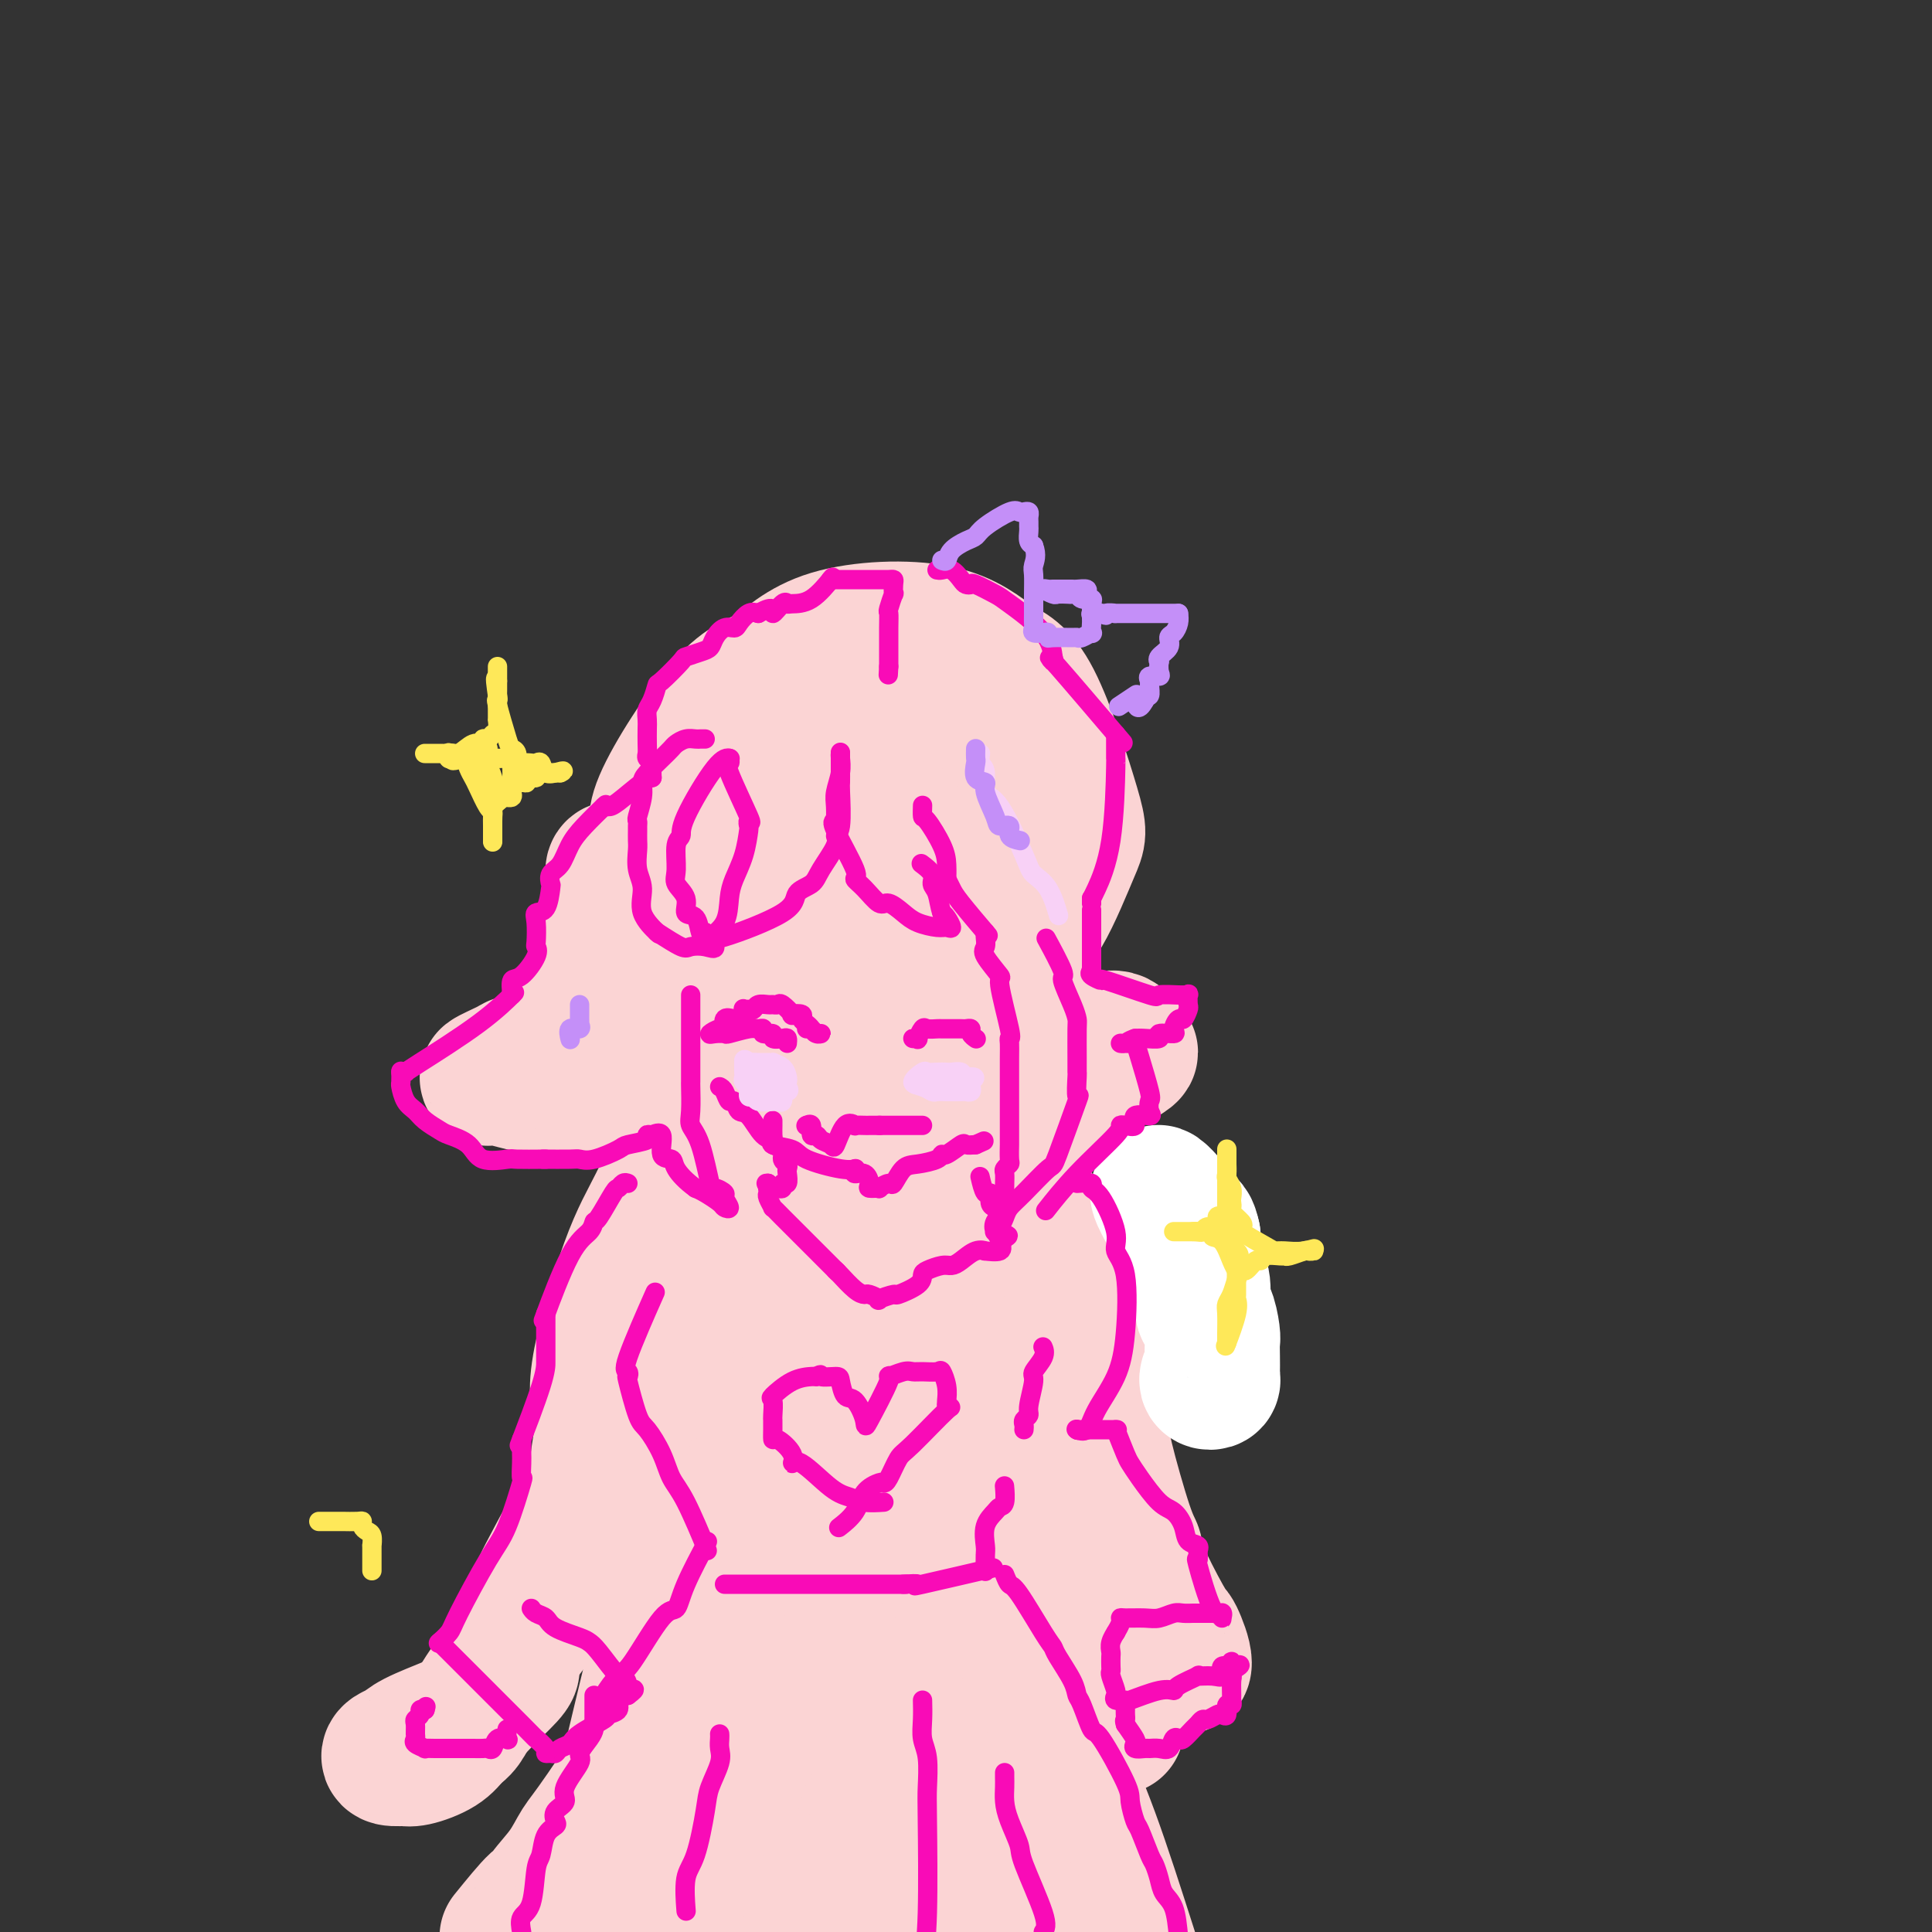 <svg viewBox='0 0 400 400' version='1.1' xmlns='http://www.w3.org/2000/svg' xmlns:xlink='http://www.w3.org/1999/xlink'><rect x="0" y="0" width="400" height="400" fill="#333333" stroke="none"/><g fill='none' stroke='rgb(251,212,212)' stroke-width='28' stroke-linecap='round' stroke-linejoin='round'><path d='M198,149c0.456,0.103 0.912,0.207 2,0c1.088,-0.207 2.808,-0.723 4,0c1.192,0.723 1.856,2.685 3,4c1.144,1.315 2.767,1.984 4,6c1.233,4.016 2.075,11.378 2,16c-0.075,4.622 -1.068,6.502 -2,9c-0.932,2.498 -1.805,5.612 -6,10c-4.195,4.388 -11.714,10.050 -16,12c-4.286,1.950 -5.340,0.190 -7,0c-1.660,-0.190 -3.925,1.191 -8,-1c-4.075,-2.191 -9.960,-7.953 -13,-12c-3.040,-4.047 -3.234,-6.377 -4,-8c-0.766,-1.623 -2.102,-2.538 -2,-6c0.102,-3.462 1.643,-9.472 3,-13c1.357,-3.528 2.530,-4.575 6,-7c3.470,-2.425 9.238,-6.230 13,-8c3.762,-1.770 5.518,-1.507 7,-2c1.482,-0.493 2.690,-1.742 7,0c4.310,1.742 11.723,6.476 15,9c3.277,2.524 2.420,2.839 3,4c0.580,1.161 2.599,3.167 3,7c0.401,3.833 -0.815,9.494 -2,13c-1.185,3.506 -2.339,4.859 -4,7c-1.661,2.141 -3.831,5.071 -6,8'/><path d='M200,197c-4.384,4.097 -10.343,6.838 -14,9c-3.657,2.162 -5.010,3.745 -7,5c-1.990,1.255 -4.616,2.181 -10,2c-5.384,-0.181 -13.527,-1.469 -18,-3c-4.473,-1.531 -5.276,-3.304 -6,-5c-0.724,-1.696 -1.369,-3.316 -3,-7c-1.631,-3.684 -4.250,-9.433 -5,-14c-0.750,-4.567 0.367,-7.952 0,-10c-0.367,-2.048 -2.219,-2.761 0,-8c2.219,-5.239 8.510,-15.006 13,-20c4.490,-4.994 7.180,-5.217 10,-7c2.820,-1.783 5.772,-5.126 12,-7c6.228,-1.874 15.733,-2.278 22,-1c6.267,1.278 9.297,4.240 12,6c2.703,1.760 5.080,2.320 8,8c2.920,5.680 6.385,16.482 8,22c1.615,5.518 1.380,5.752 0,9c-1.380,3.248 -3.907,9.508 -6,13c-2.093,3.492 -3.753,4.215 -5,5c-1.247,0.785 -2.083,1.631 -6,4c-3.917,2.369 -10.917,6.259 -14,8c-3.083,1.741 -2.249,1.333 -5,2c-2.751,0.667 -9.086,2.410 -13,3c-3.914,0.590 -5.407,0.029 -7,0c-1.593,-0.029 -3.285,0.476 -6,-1c-2.715,-1.476 -6.454,-4.931 -8,-7c-1.546,-2.069 -0.899,-2.750 -1,-3c-0.101,-0.250 -0.950,-0.067 -1,-3c-0.050,-2.933 0.700,-8.981 2,-13c1.300,-4.019 3.150,-6.010 5,-8'/><path d='M157,176c1.768,-3.945 2.688,-3.307 6,-5c3.312,-1.693 9.017,-5.716 12,-7c2.983,-1.284 3.243,0.171 4,0c0.757,-0.171 2.012,-1.969 3,0c0.988,1.969 1.711,7.705 2,10c0.289,2.295 0.145,1.147 0,0'/><path d='M184,174c-0.371,-0.010 -0.742,-0.020 -1,0c-0.258,0.020 -0.403,0.069 -1,0c-0.597,-0.069 -1.644,-0.256 -3,0c-1.356,0.256 -3.019,0.953 -6,2c-2.981,1.047 -7.280,2.442 -9,3c-1.720,0.558 -0.860,0.279 0,0'/><path d='M164,179c0.241,-0.007 0.482,-0.013 0,0c-0.482,0.013 -1.685,0.046 -3,0c-1.315,-0.046 -2.740,-0.170 -4,0c-1.260,0.170 -2.355,0.635 -3,1c-0.645,0.365 -0.838,0.630 -3,1c-2.162,0.370 -6.291,0.846 -9,1c-2.709,0.154 -3.997,-0.015 -5,0c-1.003,0.015 -1.723,0.213 -3,0c-1.277,-0.213 -3.113,-0.839 -4,-1c-0.887,-0.161 -0.826,0.141 -1,0c-0.174,-0.141 -0.582,-0.725 -1,-1c-0.418,-0.275 -0.844,-0.240 -1,0c-0.156,0.240 -0.040,0.686 0,1c0.040,0.314 0.004,0.497 0,1c-0.004,0.503 0.024,1.326 0,2c-0.024,0.674 -0.101,1.199 0,2c0.101,0.801 0.379,1.878 0,3c-0.379,1.122 -1.415,2.289 -2,5c-0.585,2.711 -0.717,6.967 -1,9c-0.283,2.033 -0.715,1.844 -1,3c-0.285,1.156 -0.423,3.657 -1,5c-0.577,1.343 -1.593,1.526 -2,2c-0.407,0.474 -0.203,1.237 0,2'/><path d='M120,215c-1.383,5.473 -1.339,1.656 -3,1c-1.661,-0.656 -5.025,1.849 -7,3c-1.975,1.151 -2.560,0.948 -3,1c-0.440,0.052 -0.733,0.361 -2,1c-1.267,0.639 -3.507,1.610 -4,2c-0.493,0.390 0.760,0.200 1,0c0.240,-0.200 -0.535,-0.408 1,0c1.535,0.408 5.378,1.433 8,2c2.622,0.567 4.022,0.678 5,1c0.978,0.322 1.532,0.856 7,0c5.468,-0.856 15.848,-3.102 20,-4c4.152,-0.898 2.076,-0.449 0,0'/><path d='M143,222c1.839,0.928 3.678,1.856 5,3c1.322,1.144 2.128,2.502 4,3c1.872,0.498 4.812,0.134 8,0c3.188,-0.134 6.625,-0.038 8,0c1.375,0.038 0.687,0.019 0,0'/><path d='M168,228c0.666,0.060 1.332,0.120 2,0c0.668,-0.120 1.337,-0.420 5,0c3.663,0.420 10.320,1.559 14,2c3.680,0.441 4.383,0.184 6,0c1.617,-0.184 4.148,-0.293 6,0c1.852,0.293 3.026,0.989 7,0c3.974,-0.989 10.747,-3.664 14,-5c3.253,-1.336 2.987,-1.333 4,-2c1.013,-0.667 3.305,-2.005 5,-3c1.695,-0.995 2.793,-1.647 3,-2c0.207,-0.353 -0.479,-0.408 -1,-1c-0.521,-0.592 -0.879,-1.720 -2,-2c-1.121,-0.280 -3.005,0.290 -5,0c-1.995,-0.290 -4.102,-1.438 -8,-3c-3.898,-1.562 -9.588,-3.536 -13,-5c-3.412,-1.464 -4.546,-2.418 -7,-5c-2.454,-2.582 -6.227,-6.791 -10,-11'/><path d='M188,191c-3.067,-3.656 -2.234,-4.794 -2,-7c0.234,-2.206 -0.129,-5.478 0,-8c0.129,-2.522 0.751,-4.292 1,-5c0.249,-0.708 0.124,-0.354 0,0'/><path d='M187,171c0.000,0.247 0.000,0.494 0,1c0.000,0.506 0.000,1.271 0,3c0.000,1.729 0.000,4.422 0,6c0.000,1.578 0.000,2.040 0,8c-0.000,5.960 -0.000,17.417 0,22c0.000,4.583 0.000,2.291 0,0'/><path d='M187,211c-0.321,-0.151 -0.642,-0.302 -1,0c-0.358,0.302 -0.753,1.056 -4,2c-3.247,0.944 -9.344,2.078 -13,3c-3.656,0.922 -4.869,1.633 -9,4c-4.131,2.367 -11.180,6.391 -14,8c-2.820,1.609 -1.410,0.805 0,0'/><path d='M146,228c0.115,-0.132 0.231,-0.265 1,0c0.769,0.265 2.192,0.927 3,2c0.808,1.073 1.001,2.556 1,3c-0.001,0.444 -0.196,-0.150 0,0c0.196,0.150 0.785,1.046 1,2c0.215,0.954 0.058,1.967 0,3c-0.058,1.033 -0.016,2.086 0,3c0.016,0.914 0.004,1.690 0,2c-0.004,0.310 -0.002,0.155 0,0'/><path d='M152,243c0.828,0.082 1.656,0.165 3,0c1.344,-0.165 3.205,-0.577 5,0c1.795,0.577 3.525,2.142 5,3c1.475,0.858 2.696,1.009 5,4c2.304,2.991 5.693,8.824 7,12c1.307,3.176 0.534,3.697 0,5c-0.534,1.303 -0.829,3.388 -1,5c-0.171,1.612 -0.217,2.752 -5,7c-4.783,4.248 -14.302,11.604 -20,15c-5.698,3.396 -7.574,2.833 -9,3c-1.426,0.167 -2.403,1.066 -5,1c-2.597,-0.066 -6.815,-1.095 -9,-2c-2.185,-0.905 -2.337,-1.686 -3,-3c-0.663,-1.314 -1.837,-3.160 -1,-9c0.837,-5.840 3.687,-15.673 6,-22c2.313,-6.327 4.090,-9.147 6,-13c1.910,-3.853 3.952,-8.741 11,-14c7.048,-5.259 19.102,-10.891 26,-13c6.898,-2.109 8.640,-0.695 12,0c3.360,0.695 8.337,0.670 14,6c5.663,5.330 12.013,16.016 15,22c2.987,5.984 2.612,7.265 3,9c0.388,1.735 1.539,3.924 1,9c-0.539,5.076 -2.770,13.038 -5,21'/><path d='M213,289c-2.470,5.012 -6.145,7.043 -12,12c-5.855,4.957 -13.889,12.841 -19,17c-5.111,4.159 -7.299,4.595 -10,5c-2.701,0.405 -5.915,0.780 -11,2c-5.085,1.220 -12.040,3.283 -16,4c-3.960,0.717 -4.925,0.086 -6,0c-1.075,-0.086 -2.260,0.372 -4,-1c-1.740,-1.372 -4.034,-4.576 -5,-8c-0.966,-3.424 -0.604,-7.069 -1,-10c-0.396,-2.931 -1.551,-5.147 0,-12c1.551,-6.853 5.806,-18.344 11,-25c5.194,-6.656 11.325,-8.479 15,-11c3.675,-2.521 4.892,-5.740 13,-7c8.108,-1.260 23.106,-0.562 31,0c7.894,0.562 8.685,0.988 12,4c3.315,3.012 9.154,8.609 12,11c2.846,2.391 2.698,1.575 3,4c0.302,2.425 1.055,8.092 -3,15c-4.055,6.908 -12.919,15.057 -18,20c-5.081,4.943 -6.381,6.682 -12,9c-5.619,2.318 -15.557,5.217 -22,7c-6.443,1.783 -9.391,2.450 -12,3c-2.609,0.550 -4.880,0.985 -9,0c-4.120,-0.985 -10.088,-3.388 -13,-5c-2.912,-1.612 -2.769,-2.432 -3,-3c-0.231,-0.568 -0.835,-0.884 -2,-5c-1.165,-4.116 -2.890,-12.031 -3,-17c-0.110,-4.969 1.393,-6.992 2,-10c0.607,-3.008 0.316,-7.002 5,-12c4.684,-4.998 14.342,-10.999 24,-17'/><path d='M160,259c5.365,-3.429 6.777,-3.501 12,-3c5.223,0.501 14.258,1.574 19,3c4.742,1.426 5.193,3.204 6,6c0.807,2.796 1.971,6.611 3,9c1.029,2.389 1.922,3.351 0,8c-1.922,4.649 -6.660,12.983 -9,17c-2.340,4.017 -2.282,3.717 -3,5c-0.718,1.283 -2.213,4.148 -5,7c-2.787,2.852 -6.866,5.691 -11,7c-4.134,1.309 -8.324,1.088 -10,1c-1.676,-0.088 -0.838,-0.044 0,0'/><path d='M162,319c0.000,-2.357 0.000,-4.714 0,-7c0.000,-2.286 0.000,-4.500 0,-9c0.000,-4.500 0.000,-11.286 0,-14c0.000,-2.714 0.000,-1.357 0,0'/><path d='M162,289c-0.002,0.310 -0.004,0.620 0,1c0.004,0.380 0.015,0.829 0,2c-0.015,1.171 -0.054,3.064 0,4c0.054,0.936 0.203,0.914 0,5c-0.203,4.086 -0.756,12.280 -1,17c-0.244,4.720 -0.179,5.966 0,7c0.179,1.034 0.471,1.855 -1,9c-1.471,7.145 -4.706,20.613 -6,26c-1.294,5.387 -0.647,2.694 0,0'/><path d='M154,360c-0.065,1.821 -0.131,3.643 0,7c0.131,3.357 0.458,8.250 0,13c-0.458,4.750 -1.702,9.357 -3,17c-1.298,7.643 -2.649,18.321 -4,29'/><path d='M146,367c-0.460,3.027 -0.921,6.055 0,0c0.921,-6.055 3.223,-21.192 6,-33c2.777,-11.808 6.027,-20.286 8,-28c1.973,-7.714 2.668,-14.665 5,-21c2.332,-6.335 6.302,-12.053 8,-14c1.698,-1.947 1.126,-0.122 1,0c-0.126,0.122 0.196,-1.460 0,4c-0.196,5.460 -0.909,17.963 -2,28c-1.091,10.037 -2.561,17.608 -4,25c-1.439,7.392 -2.849,14.606 -4,27c-1.151,12.394 -2.043,29.970 -2,39c0.043,9.030 1.022,9.515 2,10'/><path d='M180,398c-0.226,2.942 -0.452,5.883 0,0c0.452,-5.883 1.581,-20.591 2,-29c0.419,-8.409 0.128,-10.519 -1,-18c-1.128,-7.481 -3.094,-20.334 -4,-26c-0.906,-5.666 -0.753,-4.146 -1,-5c-0.247,-0.854 -0.893,-4.082 0,-3c0.893,1.082 3.324,6.474 6,12c2.676,5.526 5.595,11.185 9,17c3.405,5.815 7.294,11.785 11,18c3.706,6.215 7.229,12.673 10,18c2.771,5.327 4.792,9.522 7,15c2.208,5.478 4.604,12.239 7,19'/><path d='M221,391c0.984,2.084 1.967,4.168 0,0c-1.967,-4.168 -6.885,-14.589 -10,-22c-3.115,-7.411 -4.428,-11.811 -8,-22c-3.572,-10.189 -9.402,-26.165 -12,-34c-2.598,-7.835 -1.965,-7.528 -2,-8c-0.035,-0.472 -0.738,-1.722 -1,-2c-0.262,-0.278 -0.082,0.415 2,4c2.082,3.585 6.066,10.063 10,17c3.934,6.937 7.817,14.334 11,21c3.183,6.666 5.665,12.602 8,18c2.335,5.398 4.524,10.256 7,17c2.476,6.744 5.238,15.372 8,24'/><path d='M218,391c2.377,2.795 4.754,5.591 0,0c-4.754,-5.591 -16.640,-19.567 -23,-27c-6.360,-7.433 -7.195,-8.321 -9,-10c-1.805,-1.679 -4.580,-4.148 -8,-7c-3.420,-2.852 -7.486,-6.087 -10,-7c-2.514,-0.913 -3.478,0.498 -4,0c-0.522,-0.498 -0.602,-2.903 -3,3c-2.398,5.903 -7.114,20.115 -10,31c-2.886,10.885 -3.943,18.442 -5,26'/><path d='M130,367c-0.554,2.334 -1.108,4.667 0,0c1.108,-4.667 3.877,-16.336 6,-25c2.123,-8.664 3.599,-14.325 7,-22c3.401,-7.675 8.727,-17.364 12,-22c3.273,-4.636 4.494,-4.218 5,-4c0.506,0.218 0.297,0.235 0,2c-0.297,1.765 -0.681,5.277 -1,7c-0.319,1.723 -0.574,1.656 -4,11c-3.426,9.344 -10.022,28.098 -13,36c-2.978,7.902 -2.339,4.953 -5,8c-2.661,3.047 -8.622,12.089 -12,17c-3.378,4.911 -4.172,5.689 -5,7c-0.828,1.311 -1.689,3.155 -3,5c-1.311,1.845 -3.073,3.690 -4,5c-0.927,1.310 -1.019,2.083 -1,2c0.019,-0.083 0.148,-1.024 -1,0c-1.148,1.024 -3.574,4.012 -6,7'/><path d='M121,394c-0.804,0.876 -1.609,1.751 0,0c1.609,-1.751 5.630,-6.129 9,-11c3.370,-4.871 6.088,-10.237 8,-14c1.912,-3.763 3.016,-5.924 4,-7c0.984,-1.076 1.847,-1.067 3,-2c1.153,-0.933 2.595,-2.808 3,-1c0.405,1.808 -0.227,7.298 -1,11c-0.773,3.702 -1.685,5.616 -2,7c-0.315,1.384 -0.032,2.239 -1,5c-0.968,2.761 -3.188,7.428 -4,10c-0.812,2.572 -0.217,3.050 0,3c0.217,-0.050 0.058,-0.627 0,-1c-0.058,-0.373 -0.013,-0.543 0,-1c0.013,-0.457 -0.006,-1.202 0,-2c0.006,-0.798 0.038,-1.651 0,-3c-0.038,-1.349 -0.146,-3.196 0,-5c0.146,-1.804 0.548,-3.566 2,-9c1.452,-5.434 3.956,-14.539 5,-19c1.044,-4.461 0.627,-4.278 1,-5c0.373,-0.722 1.535,-2.349 2,-3c0.465,-0.651 0.232,-0.325 0,0'/><path d='M137,279c-0.636,1.517 -1.271,3.035 -2,5c-0.729,1.965 -1.550,4.378 -3,7c-1.450,2.622 -3.527,5.455 -5,8c-1.473,2.545 -2.342,4.804 -5,10c-2.658,5.196 -7.104,13.329 -9,17c-1.896,3.671 -1.243,2.881 -2,5c-0.757,2.119 -2.926,7.148 -4,10c-1.074,2.852 -1.053,3.526 -1,4c0.053,0.474 0.138,0.749 -1,2c-1.138,1.251 -3.498,3.477 -5,5c-1.502,1.523 -2.146,2.344 -3,3c-0.854,0.656 -1.916,1.146 -4,2c-2.084,0.854 -5.188,2.071 -7,3c-1.812,0.929 -2.333,1.569 -3,2c-0.667,0.431 -1.482,0.653 -2,1c-0.518,0.347 -0.739,0.820 0,1c0.739,0.180 2.438,0.068 3,0c0.562,-0.068 -0.014,-0.090 0,0c0.014,0.090 0.619,0.294 2,0c1.381,-0.294 3.537,-1.084 5,-2c1.463,-0.916 2.231,-1.958 3,-3'/><path d='M94,359c2.595,-1.582 2.583,-3.038 5,-7c2.417,-3.962 7.263,-10.429 10,-14c2.737,-3.571 3.366,-4.244 5,-8c1.634,-3.756 4.272,-10.595 6,-15c1.728,-4.405 2.547,-6.377 3,-8c0.453,-1.623 0.542,-2.896 1,-6c0.458,-3.104 1.286,-8.040 2,-10c0.714,-1.960 1.316,-0.943 2,-5c0.684,-4.057 1.451,-13.189 2,-17c0.549,-3.811 0.880,-2.301 1,-2c0.120,0.301 0.029,-0.608 0,-1c-0.029,-0.392 0.003,-0.269 0,2c-0.003,2.269 -0.042,6.682 0,9c0.042,2.318 0.164,2.539 0,5c-0.164,2.461 -0.616,7.162 -1,10c-0.384,2.838 -0.701,3.812 -1,5c-0.299,1.188 -0.581,2.589 -2,6c-1.419,3.411 -3.977,8.832 -5,11c-1.023,2.168 -0.512,1.084 0,0'/><path d='M239,267c0.100,0.340 0.200,0.679 0,1c-0.200,0.321 -0.701,0.622 -1,1c-0.299,0.378 -0.397,0.833 -1,1c-0.603,0.167 -1.711,0.045 -2,0c-0.289,-0.045 0.243,-0.012 0,0c-0.243,0.012 -1.259,0.003 -2,0c-0.741,-0.003 -1.207,0.000 -2,0c-0.793,-0.000 -1.912,-0.004 -3,0c-1.088,0.004 -2.145,0.015 -3,0c-0.855,-0.015 -1.509,-0.057 -2,0c-0.491,0.057 -0.817,0.212 -1,0c-0.183,-0.212 -0.221,-0.792 0,-1c0.221,-0.208 0.700,-0.045 1,0c0.300,0.045 0.421,-0.029 1,1c0.579,1.029 1.618,3.162 2,4c0.382,0.838 0.109,0.382 0,2c-0.109,1.618 -0.055,5.309 0,9'/><path d='M226,285c0.000,1.833 0.000,0.917 0,0'/><path d='M226,285c-0.224,-0.096 -0.448,-0.191 0,2c0.448,2.191 1.569,6.670 2,9c0.431,2.330 0.171,2.512 1,6c0.829,3.488 2.747,10.282 4,14c1.253,3.718 1.841,4.360 2,5c0.159,0.640 -0.112,1.277 1,4c1.112,2.723 3.605,7.532 5,10c1.395,2.468 1.691,2.594 2,3c0.309,0.406 0.632,1.093 1,2c0.368,0.907 0.781,2.035 1,3c0.219,0.965 0.245,1.766 0,2c-0.245,0.234 -0.761,-0.098 -1,0c-0.239,0.098 -0.203,0.627 -1,0c-0.797,-0.627 -2.428,-2.410 -3,-3c-0.572,-0.590 -0.084,0.011 0,0c0.084,-0.011 -0.237,-0.636 -3,-3c-2.763,-2.364 -7.967,-6.469 -12,-10c-4.033,-3.531 -6.893,-6.489 -9,-9c-2.107,-2.511 -3.459,-4.575 -6,-9c-2.541,-4.425 -6.270,-11.213 -10,-18'/><path d='M200,293c-2.799,-4.916 -1.796,-3.707 -2,-5c-0.204,-1.293 -1.613,-5.089 -2,-5c-0.387,0.089 0.249,4.062 1,6c0.751,1.938 1.618,1.842 2,3c0.382,1.158 0.281,3.572 1,5c0.719,1.428 2.259,1.871 4,6c1.741,4.129 3.683,11.945 5,16c1.317,4.055 2.008,4.349 3,6c0.992,1.651 2.285,4.659 4,8c1.715,3.341 3.850,7.015 5,9c1.150,1.985 1.314,2.280 2,4c0.686,1.720 1.895,4.863 3,6c1.105,1.137 2.105,0.268 3,1c0.895,0.732 1.684,3.066 2,4c0.316,0.934 0.158,0.467 0,0'/><path d='M193,367c0.451,0.476 0.901,0.952 2,2c1.099,1.048 2.846,2.668 4,5c1.154,2.332 1.715,5.376 3,8c1.285,2.624 3.293,4.827 5,7c1.707,2.173 3.113,4.316 4,6c0.887,1.684 1.253,2.910 2,4c0.747,1.090 1.873,2.045 3,3'/><path d='M205,398c0.246,0.218 0.491,0.437 0,0c-0.491,-0.437 -1.719,-1.529 -4,-3c-2.281,-1.471 -5.616,-3.322 -7,-4c-1.384,-0.678 -0.818,-0.182 -1,0c-0.182,0.182 -1.112,0.050 -2,0c-0.888,-0.050 -1.735,-0.017 -2,0c-0.265,0.017 0.053,0.018 0,0c-0.053,-0.018 -0.478,-0.056 0,1c0.478,1.056 1.860,3.208 2,3c0.140,-0.208 -0.960,-2.774 1,2c1.960,4.774 6.980,16.887 12,29'/></g>
<g fill='none' stroke='rgb(255,255,255)' stroke-width='28' stroke-linecap='round' stroke-linejoin='round'><path d='M250,285c-0.113,0.396 -0.226,0.791 0,1c0.226,0.209 0.793,0.231 1,0c0.207,-0.231 0.056,-0.717 0,-1c-0.056,-0.283 -0.018,-0.364 0,-1c0.018,-0.636 0.015,-1.826 0,-3c-0.015,-1.174 -0.041,-2.331 0,-3c0.041,-0.669 0.151,-0.851 0,-2c-0.151,-1.149 -0.561,-3.267 -1,-4c-0.439,-0.733 -0.906,-0.083 -1,-1c-0.094,-0.917 0.185,-3.401 0,-5c-0.185,-1.599 -0.834,-2.312 -1,-3c-0.166,-0.688 0.151,-1.349 0,-2c-0.151,-0.651 -0.772,-1.291 -1,-2c-0.228,-0.709 -0.065,-1.488 0,-2c0.065,-0.512 0.033,-0.756 0,-1'/><path d='M247,256c-0.924,-4.404 -1.734,-0.915 -2,0c-0.266,0.915 0.013,-0.744 0,-1c-0.013,-0.256 -0.316,0.889 -1,0c-0.684,-0.889 -1.749,-3.814 -2,-5c-0.251,-1.186 0.311,-0.633 0,-1c-0.311,-0.367 -1.496,-1.655 -2,-2c-0.504,-0.345 -0.328,0.253 0,1c0.328,0.747 0.808,1.642 1,2c0.192,0.358 0.096,0.179 0,0'/></g>
<g fill='none' stroke='rgb(249,11,183)' stroke-width='4' stroke-linecap='round' stroke-linejoin='round'><path d='M146,153c-0.355,-0.007 -0.711,-0.013 -1,0c-0.289,0.013 -0.513,0.047 -1,0c-0.487,-0.047 -1.237,-0.175 -2,0c-0.763,0.175 -1.539,0.651 -2,1c-0.461,0.349 -0.606,0.570 -1,1c-0.394,0.430 -1.038,1.068 -2,2c-0.962,0.932 -2.244,2.158 -3,3c-0.756,0.842 -0.987,1.301 -1,2c-0.013,0.699 0.193,1.639 0,3c-0.193,1.361 -0.784,3.141 -1,4c-0.216,0.859 -0.058,0.795 0,1c0.058,0.205 0.014,0.680 0,1c-0.014,0.320 0.001,0.485 0,1c-0.001,0.515 -0.017,1.378 0,2c0.017,0.622 0.068,1.001 0,2c-0.068,0.999 -0.256,2.619 0,4c0.256,1.381 0.955,2.525 1,4c0.045,1.475 -0.565,3.282 0,5c0.565,1.718 2.304,3.348 3,4c0.696,0.652 0.348,0.326 0,0'/><path d='M136,193c1.958,1.261 3.915,2.522 5,3c1.085,0.478 1.296,0.173 2,0c0.704,-0.173 1.900,-0.215 3,0c1.100,0.215 2.105,0.687 2,0c-0.105,-0.687 -1.318,-2.533 -2,-3c-0.682,-0.467 -0.831,0.443 -1,0c-0.169,-0.443 -0.356,-2.241 -1,-3c-0.644,-0.759 -1.743,-0.480 -2,-1c-0.257,-0.520 0.328,-1.840 0,-3c-0.328,-1.160 -1.567,-2.159 -2,-3c-0.433,-0.841 -0.058,-1.525 0,-3c0.058,-1.475 -0.201,-3.740 0,-5c0.201,-1.260 0.863,-1.514 1,-2c0.137,-0.486 -0.252,-1.202 1,-4c1.252,-2.798 4.145,-7.676 6,-10c1.855,-2.324 2.673,-2.092 3,-2c0.327,0.092 0.164,0.046 0,0'/><path d='M151,157c0.121,0.463 0.243,0.927 0,1c-0.243,0.073 -0.849,-0.243 0,2c0.849,2.243 3.154,7.046 4,9c0.846,1.954 0.234,1.057 0,1c-0.234,-0.057 -0.091,0.724 0,1c0.091,0.276 0.129,0.048 0,1c-0.129,0.952 -0.424,3.086 -1,5c-0.576,1.914 -1.433,3.610 -2,5c-0.567,1.390 -0.843,2.476 -1,4c-0.157,1.524 -0.196,3.487 -1,5c-0.804,1.513 -2.373,2.575 -3,3c-0.627,0.425 -0.314,0.212 0,0'/><path d='M147,194c-0.022,0.457 -0.044,0.914 3,0c3.044,-0.914 9.153,-3.200 12,-5c2.847,-1.800 2.432,-3.113 3,-4c0.568,-0.887 2.117,-1.349 3,-2c0.883,-0.651 1.098,-1.492 2,-3c0.902,-1.508 2.490,-3.684 3,-5c0.510,-1.316 -0.060,-1.773 0,-2c0.060,-0.227 0.748,-0.226 1,-2c0.252,-1.774 0.068,-5.323 0,-7c-0.068,-1.677 -0.018,-1.480 0,-2c0.018,-0.520 0.005,-1.755 0,-3c-0.005,-1.245 -0.001,-2.498 0,-3c0.001,-0.502 0.001,-0.251 0,0'/><path d='M174,156c-0.030,0.186 -0.061,0.373 0,1c0.061,0.627 0.212,1.696 0,3c-0.212,1.304 -0.789,2.844 -1,4c-0.211,1.156 -0.057,1.926 0,3c0.057,1.074 0.016,2.450 0,3c-0.016,0.550 -0.008,0.275 0,0'/><path d='M173,170c-0.464,-0.009 -0.927,-0.019 0,2c0.927,2.019 3.245,6.066 4,8c0.755,1.934 -0.051,1.753 0,2c0.051,0.247 0.960,0.920 2,2c1.040,1.080 2.211,2.566 3,3c0.789,0.434 1.195,-0.186 2,0c0.805,0.186 2.010,1.176 3,2c0.990,0.824 1.765,1.482 3,2c1.235,0.518 2.930,0.896 4,1c1.070,0.104 1.513,-0.065 2,0c0.487,0.065 1.016,0.364 1,0c-0.016,-0.364 -0.576,-1.390 -1,-2c-0.424,-0.610 -0.712,-0.805 -1,-1'/><path d='M195,189c-0.467,-1.273 -0.633,-2.954 -1,-4c-0.367,-1.046 -0.933,-1.456 -1,-2c-0.067,-0.544 0.367,-1.224 0,-2c-0.367,-0.776 -1.533,-1.650 -2,-2c-0.467,-0.350 -0.233,-0.175 0,0'/><path d='M191,167c0.008,-0.230 0.016,-0.460 0,0c-0.016,0.460 -0.057,1.609 0,2c0.057,0.391 0.211,0.025 1,1c0.789,0.975 2.211,3.292 3,5c0.789,1.708 0.943,2.806 1,4c0.057,1.194 0.016,2.484 0,3c-0.016,0.516 -0.008,0.258 0,0'/><path d='M196,182c0.345,0.685 0.690,1.369 1,2c0.310,0.631 0.583,1.208 2,3c1.417,1.792 3.976,4.798 5,6c1.024,1.202 0.512,0.601 0,0'/><path d='M204,193c-0.026,0.224 -0.051,0.447 0,1c0.051,0.553 0.179,1.434 0,2c-0.179,0.566 -0.665,0.817 0,2c0.665,1.183 2.479,3.300 3,4c0.521,0.700 -0.253,-0.016 0,2c0.253,2.016 1.532,6.764 2,9c0.468,2.236 0.125,1.961 0,2c-0.125,0.039 -0.034,0.394 0,1c0.034,0.606 0.009,1.464 0,3c-0.009,1.536 -0.002,3.751 0,5c0.002,1.249 0.001,1.533 0,2c-0.001,0.467 -0.000,1.117 0,2c0.000,0.883 0.000,1.999 0,3c-0.000,1.001 -0.000,1.886 0,2c0.000,0.114 0.001,-0.545 0,0c-0.001,0.545 -0.004,2.293 0,3c0.004,0.707 0.015,0.374 0,1c-0.015,0.626 -0.057,2.212 0,3c0.057,0.788 0.211,0.777 0,1c-0.211,0.223 -0.789,0.678 -1,1c-0.211,0.322 -0.057,0.510 0,1c0.057,0.490 0.016,1.283 0,2c-0.016,0.717 -0.008,1.359 0,2'/><path d='M208,247c-0.187,5.405 -0.155,1.917 0,1c0.155,-0.917 0.433,0.736 0,2c-0.433,1.264 -1.577,2.140 -2,3c-0.423,0.860 -0.124,1.703 0,2c0.124,0.297 0.074,0.049 0,0c-0.074,-0.049 -0.171,0.100 0,0c0.171,-0.100 0.610,-0.448 1,-1c0.390,-0.552 0.731,-1.307 1,-2c0.269,-0.693 0.465,-1.323 1,-2c0.535,-0.677 1.407,-1.399 3,-3c1.593,-1.601 3.905,-4.079 5,-5c1.095,-0.921 0.973,-0.284 2,-3c1.027,-2.716 3.203,-8.786 4,-11c0.797,-2.214 0.213,-0.572 0,-1c-0.213,-0.428 -0.057,-2.926 0,-4c0.057,-1.074 0.014,-0.725 0,-1c-0.014,-0.275 0.002,-1.174 0,-3c-0.002,-1.826 -0.022,-4.578 0,-6c0.022,-1.422 0.086,-1.514 0,-2c-0.086,-0.486 -0.321,-1.368 -1,-3c-0.679,-1.632 -1.800,-4.015 -2,-5c-0.200,-0.985 0.523,-0.573 0,-2c-0.523,-1.427 -2.292,-4.693 -3,-6c-0.708,-1.307 -0.354,-0.653 0,0'/><path d='M143,206c0.000,0.546 0.000,1.093 0,2c-0.000,0.907 -0.000,2.176 0,3c0.000,0.824 0.000,1.204 0,3c-0.000,1.796 -0.002,5.009 0,7c0.002,1.991 0.006,2.761 0,3c-0.006,0.239 -0.023,-0.054 0,1c0.023,1.054 0.085,3.455 0,5c-0.085,1.545 -0.316,2.235 0,3c0.316,0.765 1.180,1.604 2,4c0.820,2.396 1.598,6.348 2,8c0.402,1.652 0.430,1.003 1,1c0.570,-0.003 1.682,0.638 2,1c0.318,0.362 -0.159,0.444 0,1c0.159,0.556 0.954,1.585 1,2c0.046,0.415 -0.658,0.214 -1,0c-0.342,-0.214 -0.323,-0.442 -1,-1c-0.677,-0.558 -2.051,-1.445 -3,-2c-0.949,-0.555 -1.475,-0.777 -2,-1'/><path d='M144,246c-1.963,-1.402 -3.371,-2.908 -4,-4c-0.629,-1.092 -0.481,-1.771 -1,-2c-0.519,-0.229 -1.706,-0.010 -2,-1c-0.294,-0.990 0.306,-3.190 0,-4c-0.306,-0.810 -1.516,-0.232 -2,0c-0.484,0.232 -0.242,0.116 0,0'/><path d='M135,235c-0.537,-0.087 -1.074,-0.173 -1,0c0.074,0.173 0.759,0.607 0,1c-0.759,0.393 -2.962,0.746 -4,1c-1.038,0.254 -0.909,0.408 -2,1c-1.091,0.592 -3.400,1.623 -5,2c-1.600,0.377 -2.491,0.101 -3,0c-0.509,-0.101 -0.637,-0.027 -2,0c-1.363,0.027 -3.961,0.008 -5,0c-1.039,-0.008 -0.520,-0.004 0,0'/><path d='M113,240c-2.445,0.020 -4.889,0.041 -6,0c-1.111,-0.041 -0.887,-0.143 -2,0c-1.113,0.143 -3.562,0.530 -5,0c-1.438,-0.530 -1.866,-1.976 -3,-3c-1.134,-1.024 -2.976,-1.624 -4,-2c-1.024,-0.376 -1.231,-0.528 -2,-1c-0.769,-0.472 -2.101,-1.263 -3,-2c-0.899,-0.737 -1.365,-1.420 -2,-2c-0.635,-0.580 -1.438,-1.056 -2,-2c-0.562,-0.944 -0.883,-2.356 -1,-3c-0.117,-0.644 -0.032,-0.519 0,-1c0.032,-0.481 0.009,-1.566 0,-2c-0.009,-0.434 -0.005,-0.217 0,0'/><path d='M83,222c0.431,-0.009 0.862,-0.017 1,0c0.138,0.017 -0.018,0.060 0,0c0.018,-0.060 0.211,-0.222 3,-2c2.789,-1.778 8.174,-5.171 12,-8c3.826,-2.829 6.093,-5.094 7,-6c0.907,-0.906 0.453,-0.453 0,0'/><path d='M106,206c-0.136,-1.260 -0.271,-2.520 0,-3c0.271,-0.480 0.949,-0.180 2,-1c1.051,-0.820 2.476,-2.759 3,-4c0.524,-1.241 0.147,-1.782 0,-2c-0.147,-0.218 -0.064,-0.111 0,-1c0.064,-0.889 0.109,-2.772 0,-4c-0.109,-1.228 -0.370,-1.799 0,-2c0.370,-0.201 1.373,-0.030 2,-1c0.627,-0.970 0.877,-3.081 1,-4c0.123,-0.919 0.117,-0.646 0,-1c-0.117,-0.354 -0.346,-1.335 0,-2c0.346,-0.665 1.267,-1.012 2,-2c0.733,-0.988 1.279,-2.615 2,-4c0.721,-1.385 1.617,-2.527 3,-4c1.383,-1.473 3.252,-3.278 4,-4c0.748,-0.722 0.374,-0.361 0,0'/><path d='M125,167c0.332,0.000 0.663,0.000 1,0c0.337,0.000 0.678,0.000 2,-1c1.322,-1.000 3.625,-3.000 5,-4c1.375,-1.000 1.821,-1.000 2,-1c0.179,0.000 0.089,0.000 0,0'/><path d='M135,161c-0.030,-0.757 -0.061,-1.514 0,-2c0.061,-0.486 0.212,-0.700 0,-1c-0.212,-0.300 -0.789,-0.685 -1,-1c-0.211,-0.315 -0.057,-0.560 0,-1c0.057,-0.440 0.018,-1.075 0,-2c-0.018,-0.925 -0.015,-2.140 0,-3c0.015,-0.860 0.042,-1.365 0,-2c-0.042,-0.635 -0.154,-1.400 0,-2c0.154,-0.600 0.575,-1.036 1,-2c0.425,-0.964 0.855,-2.458 1,-3c0.145,-0.542 0.003,-0.134 1,-1c0.997,-0.866 3.131,-3.008 4,-4c0.869,-0.992 0.473,-0.834 1,-1c0.527,-0.166 1.976,-0.657 3,-1c1.024,-0.343 1.621,-0.539 2,-1c0.379,-0.461 0.538,-1.189 1,-2c0.462,-0.811 1.226,-1.706 2,-2c0.774,-0.294 1.558,0.014 2,0c0.442,-0.014 0.542,-0.350 1,-1c0.458,-0.650 1.274,-1.614 2,-2c0.726,-0.386 1.363,-0.193 2,0'/><path d='M157,127c3.822,-2.199 2.878,-0.197 3,0c0.122,0.197 1.312,-1.412 2,-2c0.688,-0.588 0.875,-0.155 1,0c0.125,0.155 0.188,0.031 1,0c0.812,-0.031 2.372,0.030 4,-1c1.628,-1.030 3.322,-3.151 4,-4c0.678,-0.849 0.339,-0.424 0,0'/><path d='M172,120c0.010,0.000 0.019,0.000 1,0c0.981,-0.000 2.932,-0.000 4,0c1.068,0.000 1.253,0.002 2,0c0.747,-0.002 2.056,-0.006 3,0c0.944,0.006 1.522,0.023 2,0c0.478,-0.023 0.856,-0.086 1,0c0.144,0.086 0.053,0.323 0,1c-0.053,0.677 -0.067,1.796 0,2c0.067,0.204 0.214,-0.505 0,0c-0.214,0.505 -0.789,2.225 -1,3c-0.211,0.775 -0.056,0.605 0,1c0.056,0.395 0.015,1.353 0,3c-0.015,1.647 -0.004,3.982 0,5c0.004,1.018 0.001,0.719 0,1c-0.001,0.281 -0.001,1.140 0,2'/><path d='M184,138c-0.167,3.000 -0.083,1.500 0,0'/><path d='M194,118c0.251,0.053 0.502,0.106 1,0c0.498,-0.106 1.244,-0.370 2,0c0.756,0.370 1.523,1.374 2,2c0.477,0.626 0.665,0.874 1,1c0.335,0.126 0.818,0.128 1,0c0.182,-0.128 0.063,-0.387 1,0c0.937,0.387 2.931,1.421 4,2c1.069,0.579 1.214,0.701 3,2c1.786,1.299 5.211,3.773 7,6c1.789,2.227 1.940,4.208 2,5c0.060,0.792 0.030,0.396 0,0'/><path d='M218,136c0.244,0.726 0.488,1.452 0,1c-0.488,-0.452 -1.708,-2.083 1,1c2.708,3.083 9.345,10.881 12,14c2.655,3.119 1.327,1.560 0,0'/><path d='M231,152c0.002,-0.071 0.004,-0.142 0,1c-0.004,1.142 -0.015,3.497 0,4c0.015,0.503 0.057,-0.846 0,2c-0.057,2.846 -0.211,9.887 -1,15c-0.789,5.113 -2.212,8.300 -3,10c-0.788,1.700 -0.939,1.914 -1,2c-0.061,0.086 -0.030,0.043 0,0'/><path d='M226,186c0.000,0.142 0.000,0.284 0,1c0.000,0.716 -0.000,2.007 0,2c0.000,-0.007 0.000,-1.311 0,0c0.000,1.311 0.000,5.238 0,7c0.000,1.762 0.000,1.359 0,2c0.000,0.641 0.000,2.326 0,3c0.000,0.674 0.000,0.337 0,0'/><path d='M226,201c-0.267,0.285 -0.534,0.570 0,1c0.534,0.430 1.870,1.005 2,1c0.130,-0.005 -0.947,-0.590 1,0c1.947,0.590 6.918,2.355 9,3c2.082,0.645 1.276,0.171 2,0c0.724,-0.171 2.978,-0.039 4,0c1.022,0.039 0.810,-0.016 1,0c0.190,0.016 0.780,0.103 1,0c0.220,-0.103 0.071,-0.397 0,0c-0.071,0.397 -0.062,1.486 0,2c0.062,0.514 0.178,0.453 0,1c-0.178,0.547 -0.648,1.701 -1,2c-0.352,0.299 -0.585,-0.256 -1,0c-0.415,0.256 -1.010,1.322 -1,2c0.010,0.678 0.627,0.966 0,1c-0.627,0.034 -2.498,-0.187 -3,0c-0.502,0.187 0.365,0.781 0,1c-0.365,0.219 -1.961,0.063 -3,0c-1.039,-0.063 -1.519,-0.031 -2,0'/><path d='M235,215c-1.601,0.537 -1.604,0.881 -2,1c-0.396,0.119 -1.184,0.015 -1,0c0.184,-0.015 1.342,0.061 2,0c0.658,-0.061 0.816,-0.259 1,0c0.184,0.259 0.392,0.974 1,3c0.608,2.026 1.615,5.364 2,7c0.385,1.636 0.147,1.570 0,2c-0.147,0.430 -0.203,1.355 0,2c0.203,0.645 0.667,1.010 0,1c-0.667,-0.010 -2.463,-0.394 -3,0c-0.537,0.394 0.186,1.565 0,2c-0.186,0.435 -1.280,0.135 -2,0c-0.720,-0.135 -1.066,-0.105 -1,0c0.066,0.105 0.543,0.286 -1,2c-1.543,1.714 -5.108,4.961 -8,8c-2.892,3.039 -5.112,5.868 -6,7c-0.888,1.132 -0.444,0.566 0,0'/><path d='M149,225c0.335,0.180 0.669,0.360 1,1c0.331,0.640 0.658,1.741 1,2c0.342,0.259 0.699,-0.324 1,0c0.301,0.324 0.546,1.554 1,2c0.454,0.446 1.116,0.108 2,1c0.884,0.892 1.989,3.015 3,4c1.011,0.985 1.926,0.832 2,1c0.074,0.168 -0.695,0.658 0,1c0.695,0.342 2.852,0.536 4,1c1.148,0.464 1.287,1.196 3,2c1.713,0.804 5.000,1.678 7,2c2.000,0.322 2.714,0.092 3,0c0.286,-0.092 0.143,-0.046 0,0'/><path d='M177,242c-0.192,0.475 -0.383,0.950 0,1c0.383,0.050 1.341,-0.325 2,0c0.659,0.325 1.021,1.351 1,2c-0.021,0.649 -0.424,0.923 0,1c0.424,0.077 1.674,-0.042 2,0c0.326,0.042 -0.273,0.247 0,0c0.273,-0.247 1.418,-0.944 2,-1c0.582,-0.056 0.601,0.531 1,0c0.399,-0.531 1.180,-2.179 2,-3c0.820,-0.821 1.681,-0.816 3,-1c1.319,-0.184 3.098,-0.557 4,-1c0.902,-0.443 0.927,-0.956 1,-1c0.073,-0.044 0.195,0.380 1,0c0.805,-0.380 2.294,-1.564 3,-2c0.706,-0.436 0.630,-0.125 1,0c0.370,0.125 1.185,0.062 2,0'/><path d='M202,237c3.000,-1.333 1.500,-0.667 0,0'/><path d='M167,213c0.346,-0.115 0.692,-0.230 1,0c0.308,0.230 0.577,0.805 1,1c0.423,0.195 0.999,0.011 1,0c0.001,-0.011 -0.572,0.151 -1,0c-0.428,-0.151 -0.711,-0.615 -1,-1c-0.289,-0.385 -0.583,-0.689 -1,-1c-0.417,-0.311 -0.956,-0.627 -1,-1c-0.044,-0.373 0.406,-0.804 0,-1c-0.406,-0.196 -1.667,-0.158 -2,0c-0.333,0.158 0.263,0.435 0,0c-0.263,-0.435 -1.384,-1.582 -2,-2c-0.616,-0.418 -0.728,-0.108 -1,0c-0.272,0.108 -0.703,0.015 -1,0c-0.297,-0.015 -0.461,0.047 -1,0c-0.539,-0.047 -1.453,-0.205 -2,0c-0.547,0.205 -0.728,0.773 -1,1c-0.272,0.227 -0.636,0.114 -1,0'/><path d='M155,209c-1.333,0.036 -1.166,-0.375 -1,0c0.166,0.375 0.330,1.535 0,2c-0.330,0.465 -1.154,0.233 -2,0c-0.846,-0.233 -1.713,-0.469 -2,0c-0.287,0.469 0.008,1.642 0,2c-0.008,0.358 -0.317,-0.099 -1,0c-0.683,0.099 -1.739,0.755 -2,1c-0.261,0.245 0.272,0.080 1,0c0.728,-0.080 1.649,-0.075 2,0c0.351,0.075 0.130,0.220 1,0c0.870,-0.220 2.830,-0.806 4,-1c1.170,-0.194 1.552,0.004 2,0c0.448,-0.004 0.964,-0.211 1,0c0.036,0.211 -0.407,0.840 0,1c0.407,0.160 1.664,-0.150 2,0c0.336,0.150 -0.250,0.758 0,1c0.250,0.242 1.335,0.116 2,0c0.665,-0.116 0.910,-0.224 1,0c0.090,0.224 0.026,0.778 0,1c-0.026,0.222 -0.013,0.111 0,0'/><path d='M190,215c-0.543,0.016 -1.086,0.033 -1,0c0.086,-0.033 0.800,-0.114 1,0c0.200,0.114 -0.115,0.423 0,0c0.115,-0.423 0.661,-1.577 1,-2c0.339,-0.423 0.471,-0.113 1,0c0.529,0.113 1.455,0.030 2,0c0.545,-0.030 0.709,-0.008 1,0c0.291,0.008 0.709,0.001 1,0c0.291,-0.001 0.455,0.002 1,0c0.545,-0.002 1.470,-0.011 2,0c0.530,0.011 0.664,0.042 1,0c0.336,-0.042 0.874,-0.155 1,0c0.126,0.155 -0.158,0.580 0,1c0.158,0.420 0.760,0.834 1,1c0.240,0.166 0.120,0.083 0,0'/><path d='M167,233c0.000,0.000 0.100,0.100 0.1,0.1'/><path d='M167,233c-0.120,0.062 -0.241,0.125 0,0c0.241,-0.125 0.842,-0.437 1,0c0.158,0.437 -0.127,1.624 0,2c0.127,0.376 0.666,-0.058 1,0c0.334,0.058 0.462,0.608 1,1c0.538,0.392 1.487,0.627 2,1c0.513,0.373 0.589,0.885 1,0c0.411,-0.885 1.155,-3.165 2,-4c0.845,-0.835 1.789,-0.224 2,0c0.211,0.224 -0.311,0.060 0,0c0.311,-0.060 1.454,-0.016 2,0c0.546,0.016 0.493,0.004 1,0c0.507,-0.004 1.573,-0.001 2,0c0.427,0.001 0.213,0.001 0,0'/><path d='M182,233c1.489,0.000 1.712,-0.000 2,0c0.288,0.000 0.640,0.000 1,0c0.360,-0.000 0.727,-0.000 1,0c0.273,0.000 0.452,0.000 1,0c0.548,-0.000 1.467,0.000 2,0c0.533,-0.000 0.682,0.000 1,0c0.318,0.000 0.805,0.000 1,0c0.195,-0.000 0.097,0.000 0,0'/><path d='M160,232c-0.001,0.477 -0.002,0.954 0,1c0.002,0.046 0.008,-0.340 0,0c-0.008,0.340 -0.031,1.404 0,2c0.031,0.596 0.117,0.723 0,1c-0.117,0.277 -0.438,0.705 0,1c0.438,0.295 1.634,0.459 2,1c0.366,0.541 -0.097,1.459 0,2c0.097,0.541 0.754,0.704 1,1c0.246,0.296 0.081,0.724 0,1c-0.081,0.276 -0.077,0.400 0,1c0.077,0.600 0.228,1.677 0,2c-0.228,0.323 -0.835,-0.109 -1,0c-0.165,0.109 0.113,0.758 0,1c-0.113,0.242 -0.618,0.075 -1,0c-0.382,-0.075 -0.641,-0.059 -1,0c-0.359,0.059 -0.817,0.160 -1,0c-0.183,-0.160 -0.092,-0.580 0,-1'/><path d='M159,245c-0.667,0.000 -0.333,0.000 0,0'/><path d='M159,245c-0.009,0.323 -0.018,0.645 0,1c0.018,0.355 0.062,0.741 0,1c-0.062,0.259 -0.232,0.390 0,1c0.232,0.610 0.864,1.697 1,2c0.136,0.303 -0.224,-0.179 0,0c0.224,0.179 1.031,1.019 2,2c0.969,0.981 2.099,2.102 3,3c0.901,0.898 1.573,1.572 2,2c0.427,0.428 0.609,0.610 1,1c0.391,0.390 0.990,0.990 2,2c1.010,1.010 2.431,2.432 3,3c0.569,0.568 0.284,0.284 0,0'/><path d='M173,263c0.140,0.115 0.281,0.231 1,1c0.719,0.769 2.018,2.193 3,3c0.982,0.807 1.648,0.997 2,1c0.352,0.003 0.392,-0.180 1,0c0.608,0.180 1.785,0.722 2,1c0.215,0.278 -0.531,0.292 0,0c0.531,-0.292 2.340,-0.890 3,-1c0.660,-0.110 0.173,0.268 1,0c0.827,-0.268 2.970,-1.182 4,-2c1.030,-0.818 0.946,-1.542 1,-2c0.054,-0.458 0.244,-0.652 1,-1c0.756,-0.348 2.078,-0.850 3,-1c0.922,-0.150 1.445,0.050 2,0c0.555,-0.050 1.140,-0.352 2,-1c0.860,-0.648 1.993,-1.643 3,-2c1.007,-0.357 1.889,-0.075 2,0c0.111,0.075 -0.547,-0.057 0,0c0.547,0.057 2.299,0.302 3,0c0.701,-0.302 0.350,-1.151 0,-2'/><path d='M207,257c3.403,-1.872 0.909,-1.051 0,-1c-0.909,0.051 -0.233,-0.667 0,-1c0.233,-0.333 0.025,-0.280 0,-1c-0.025,-0.720 0.134,-2.214 0,-3c-0.134,-0.786 -0.561,-0.863 -1,-1c-0.439,-0.137 -0.888,-0.335 -1,-1c-0.112,-0.665 0.114,-1.797 0,-2c-0.114,-0.203 -0.569,0.522 -1,0c-0.431,-0.522 -0.837,-2.292 -1,-3c-0.163,-0.708 -0.081,-0.354 0,0'/><path d='M130,245c-0.317,-0.122 -0.635,-0.245 -1,0c-0.365,0.245 -0.778,0.856 -1,1c-0.222,0.144 -0.252,-0.179 -1,1c-0.748,1.179 -2.215,3.859 -3,5c-0.785,1.141 -0.887,0.742 -1,1c-0.113,0.258 -0.236,1.172 -1,2c-0.764,0.828 -2.167,1.569 -4,5c-1.833,3.431 -4.095,9.552 -5,12c-0.905,2.448 -0.452,1.224 0,0'/><path d='M113,272c0.000,0.872 0.000,1.744 0,2c-0.000,0.256 -0.001,-0.105 0,1c0.001,1.105 0.003,3.674 0,5c-0.003,1.326 -0.011,1.407 0,2c0.011,0.593 0.041,1.698 -1,5c-1.041,3.302 -3.155,8.801 -4,11c-0.845,2.199 -0.423,1.100 0,0'/><path d='M108,298c0.001,0.230 0.003,0.460 0,1c-0.003,0.540 -0.010,1.390 0,2c0.010,0.610 0.035,0.981 0,2c-0.035,1.019 -0.132,2.685 0,3c0.132,0.315 0.493,-0.723 0,1c-0.493,1.723 -1.838,6.206 -3,9c-1.162,2.794 -2.140,3.898 -4,7c-1.860,3.102 -4.602,8.203 -6,11c-1.398,2.797 -1.453,3.292 -2,4c-0.547,0.708 -1.585,1.631 -2,2c-0.415,0.369 -0.208,0.185 0,0'/><path d='M91,340c0.601,0.600 1.202,1.201 1,1c-0.202,-0.201 -1.207,-1.202 2,2c3.207,3.202 10.628,10.609 14,14c3.372,3.391 2.697,2.766 3,3c0.303,0.234 1.586,1.328 2,2c0.414,0.672 -0.040,0.924 0,1c0.040,0.076 0.574,-0.023 1,0c0.426,0.023 0.746,0.167 1,0c0.254,-0.167 0.444,-0.647 1,-1c0.556,-0.353 1.477,-0.580 2,-1c0.523,-0.420 0.646,-1.033 2,-2c1.354,-0.967 3.937,-2.287 5,-3c1.063,-0.713 0.604,-0.820 1,-1c0.396,-0.180 1.645,-0.433 2,-1c0.355,-0.567 -0.184,-1.448 0,-2c0.184,-0.552 1.092,-0.776 2,-1'/><path d='M130,351c2.614,-1.905 0.649,-1.169 0,-1c-0.649,0.169 0.019,-0.231 0,-1c-0.019,-0.769 -0.726,-1.907 -1,-2c-0.274,-0.093 -0.115,0.859 -1,0c-0.885,-0.859 -2.813,-3.529 -4,-5c-1.187,-1.471 -1.631,-1.742 -2,-2c-0.369,-0.258 -0.663,-0.504 -2,-1c-1.337,-0.496 -3.717,-1.243 -5,-2c-1.283,-0.757 -1.468,-1.522 -2,-2c-0.532,-0.478 -1.413,-0.667 -2,-1c-0.587,-0.333 -0.882,-0.809 -1,-1c-0.118,-0.191 -0.059,-0.095 0,0'/><path d='M105,358c-0.054,0.829 -0.109,1.658 0,2c0.109,0.342 0.381,0.197 0,0c-0.381,-0.197 -1.415,-0.445 -2,0c-0.585,0.445 -0.720,1.583 -1,2c-0.280,0.417 -0.703,0.112 -1,0c-0.297,-0.112 -0.467,-0.030 -1,0c-0.533,0.030 -1.428,0.008 -2,0c-0.572,-0.008 -0.820,-0.002 -1,0c-0.180,0.002 -0.291,0.000 -1,0c-0.709,-0.000 -2.016,0.001 -3,0c-0.984,-0.001 -1.644,-0.003 -2,0c-0.356,0.003 -0.407,0.012 -1,0c-0.593,-0.012 -1.728,-0.044 -2,0c-0.272,0.044 0.320,0.163 0,0c-0.320,-0.163 -1.551,-0.607 -2,-1c-0.449,-0.393 -0.116,-0.735 0,-1c0.116,-0.265 0.016,-0.453 0,-1c-0.016,-0.547 0.051,-1.453 0,-2c-0.051,-0.547 -0.220,-0.734 0,-1c0.220,-0.266 0.828,-0.610 1,-1c0.172,-0.390 -0.094,-0.826 0,-1c0.094,-0.174 0.547,-0.087 1,0'/><path d='M88,354c0.333,-1.167 0.167,-0.583 0,0'/><path d='M223,245c1.303,-0.102 2.606,-0.204 3,0c0.394,0.204 -0.122,0.715 0,1c0.122,0.285 0.881,0.345 2,2c1.119,1.655 2.597,4.905 3,7c0.403,2.095 -0.270,3.035 0,4c0.270,0.965 1.482,1.954 2,5c0.518,3.046 0.342,8.147 0,12c-0.342,3.853 -0.848,6.458 -2,9c-1.152,2.542 -2.948,5.022 -4,7c-1.052,1.978 -1.360,3.456 -2,4c-0.640,0.544 -1.611,0.156 -2,0c-0.389,-0.156 -0.194,-0.078 0,0'/><path d='M223,296c0.000,0.000 0.100,0.100 0.1,0.1'/><path d='M223,296c0.000,0.000 0.100,0.100 0.1,0.1'/><path d='M223,296c0.186,0.000 0.373,0.000 1,0c0.627,0.000 1.696,0.000 2,0c0.304,0.000 -0.156,0.000 0,0c0.156,0.000 0.926,0.000 2,0c1.074,0.000 2.450,0.000 3,0c0.550,0.000 0.275,0.000 0,0'/><path d='M231,296c0.766,1.940 1.531,3.880 2,5c0.469,1.120 0.640,1.419 1,2c0.360,0.581 0.907,1.445 2,3c1.093,1.555 2.731,3.803 4,5c1.269,1.197 2.168,1.344 3,2c0.832,0.656 1.596,1.822 2,3c0.404,1.178 0.449,2.367 1,3c0.551,0.633 1.610,0.709 2,1c0.390,0.291 0.111,0.797 0,1c-0.111,0.203 -0.056,0.101 0,0'/><path d='M248,321c0.075,0.999 0.150,1.998 0,2c-0.150,0.002 -0.523,-0.993 0,1c0.523,1.993 1.944,6.975 3,9c1.056,2.025 1.748,1.093 2,1c0.252,-0.093 0.065,0.655 0,1c-0.065,0.345 -0.009,0.289 0,0c0.009,-0.289 -0.029,-0.809 0,-1c0.029,-0.191 0.125,-0.051 0,0c-0.125,0.051 -0.470,0.014 -1,0c-0.530,-0.014 -1.243,-0.005 -2,0c-0.757,0.005 -1.557,0.005 -2,0c-0.443,-0.005 -0.529,-0.015 -1,0c-0.471,0.015 -1.327,0.057 -2,0c-0.673,-0.057 -1.161,-0.212 -2,0c-0.839,0.212 -2.028,0.791 -3,1c-0.972,0.209 -1.727,0.048 -3,0c-1.273,-0.048 -3.063,0.018 -4,0c-0.937,-0.018 -1.022,-0.120 -1,0c0.022,0.120 0.149,0.463 0,1c-0.149,0.537 -0.575,1.269 -1,2'/><path d='M231,338c-0.249,0.373 0.129,-0.195 0,0c-0.129,0.195 -0.766,1.152 -1,2c-0.234,0.848 -0.064,1.587 0,2c0.064,0.413 0.021,0.499 0,1c-0.021,0.501 -0.020,1.417 0,2c0.020,0.583 0.058,0.835 0,1c-0.058,0.165 -0.214,0.244 0,1c0.214,0.756 0.797,2.188 1,3c0.203,0.812 0.025,1.004 0,1c-0.025,-0.004 0.104,-0.205 0,0c-0.104,0.205 -0.441,0.816 0,1c0.441,0.184 1.659,-0.057 2,0c0.341,0.057 -0.194,0.414 1,0c1.194,-0.414 4.118,-1.599 6,-2c1.882,-0.401 2.724,-0.017 3,0c0.276,0.017 -0.013,-0.333 1,-1c1.013,-0.667 3.327,-1.651 4,-2c0.673,-0.349 -0.295,-0.064 0,0c0.295,0.064 1.855,-0.092 3,0c1.145,0.092 1.876,0.434 2,0c0.124,-0.434 -0.358,-1.642 0,-2c0.358,-0.358 1.558,0.134 2,0c0.442,-0.134 0.126,-0.896 0,-1c-0.126,-0.104 -0.063,0.448 0,1'/><path d='M255,345c3.403,-0.913 0.912,0.304 0,1c-0.912,0.696 -0.243,0.870 0,1c0.243,0.130 0.061,0.215 0,1c-0.061,0.785 -0.001,2.270 0,3c0.001,0.730 -0.055,0.704 0,1c0.055,0.296 0.223,0.916 0,1c-0.223,0.084 -0.837,-0.366 -1,0c-0.163,0.366 0.125,1.547 0,2c-0.125,0.453 -0.664,0.177 -1,0c-0.336,-0.177 -0.470,-0.256 -1,0c-0.530,0.256 -1.455,0.847 -2,1c-0.545,0.153 -0.709,-0.130 -1,0c-0.291,0.130 -0.708,0.674 -1,1c-0.292,0.326 -0.459,0.435 -1,1c-0.541,0.565 -1.457,1.587 -2,2c-0.543,0.413 -0.713,0.216 -1,0c-0.287,-0.216 -0.692,-0.450 -1,0c-0.308,0.450 -0.521,1.586 -1,2c-0.479,0.414 -1.225,0.108 -2,0c-0.775,-0.108 -1.579,-0.016 -2,0c-0.421,0.016 -0.458,-0.043 -1,0c-0.542,0.043 -1.589,0.187 -2,0c-0.411,-0.187 -0.188,-0.704 0,-1c0.188,-0.296 0.339,-0.370 0,-1c-0.339,-0.630 -1.170,-1.815 -2,-3'/><path d='M233,357c-0.309,-0.955 -0.083,-0.844 0,-1c0.083,-0.156 0.022,-0.581 0,-1c-0.022,-0.419 -0.006,-0.834 0,-1c0.006,-0.166 0.003,-0.083 0,0'/><path d='M124,356c0.009,-0.369 0.019,-0.739 0,-1c-0.019,-0.261 -0.066,-0.414 0,-1c0.066,-0.586 0.245,-1.604 1,-3c0.755,-1.396 2.087,-3.170 3,-4c0.913,-0.830 1.408,-0.718 3,-3c1.592,-2.282 4.280,-6.960 6,-9c1.720,-2.040 2.471,-1.444 3,-2c0.529,-0.556 0.835,-2.265 2,-5c1.165,-2.735 3.190,-6.496 4,-8c0.810,-1.504 0.405,-0.752 0,0'/><path d='M146,320c0.373,0.898 0.745,1.796 0,0c-0.745,-1.796 -2.608,-6.286 -4,-9c-1.392,-2.714 -2.314,-3.653 -3,-5c-0.686,-1.347 -1.137,-3.102 -2,-5c-0.863,-1.898 -2.139,-3.938 -3,-5c-0.861,-1.062 -1.307,-1.146 -2,-3c-0.693,-1.854 -1.631,-5.480 -2,-7c-0.369,-1.520 -0.168,-0.935 0,-1c0.168,-0.065 0.303,-0.780 0,-1c-0.303,-0.220 -1.043,0.056 0,-3c1.043,-3.056 3.869,-9.445 5,-12c1.131,-2.555 0.565,-1.278 0,0'/><path d='M212,296c0.033,-0.334 0.066,-0.667 0,-1c-0.066,-0.333 -0.230,-0.665 0,-1c0.230,-0.335 0.854,-0.674 1,-1c0.146,-0.326 -0.185,-0.641 0,-2c0.185,-1.359 0.887,-3.762 1,-5c0.113,-1.238 -0.361,-1.311 0,-2c0.361,-0.689 1.559,-1.993 2,-3c0.441,-1.007 0.126,-1.716 0,-2c-0.126,-0.284 -0.063,-0.142 0,0'/><path d='M150,328c0.814,0.000 1.629,0.000 3,0c1.371,0.000 3.300,0.000 5,0c1.700,-0.000 3.171,0.000 5,0c1.829,0.000 4.016,0.000 7,0c2.984,0.000 6.765,0.000 10,0c3.235,0.000 5.924,-0.000 7,0c1.076,0.000 0.538,0.000 0,0'/><path d='M187,328c1.542,-0.089 3.083,-0.179 3,0c-0.083,0.179 -1.792,0.625 1,0c2.792,-0.625 10.083,-2.321 13,-3c2.917,-0.679 1.458,-0.339 0,0'/><path d='M204,325c0.004,0.306 0.008,0.611 0,0c-0.008,-0.611 -0.028,-2.139 0,-3c0.028,-0.861 0.102,-1.055 0,-2c-0.102,-0.945 -0.381,-2.643 0,-4c0.381,-1.357 1.423,-2.375 2,-3c0.577,-0.625 0.691,-0.858 1,-1c0.309,-0.142 0.814,-0.192 1,-1c0.186,-0.808 0.053,-2.374 0,-3c-0.053,-0.626 -0.027,-0.313 0,0'/><path d='M183,311c-1.428,0.094 -2.856,0.188 -4,0c-1.144,-0.188 -2.002,-0.657 -3,-1c-0.998,-0.343 -2.134,-0.559 -4,-2c-1.866,-1.441 -4.462,-4.107 -6,-5c-1.538,-0.893 -2.020,-0.011 -2,0c0.020,0.011 0.541,-0.847 0,-2c-0.541,-1.153 -2.145,-2.600 -3,-3c-0.855,-0.400 -0.961,0.246 -1,0c-0.039,-0.246 -0.010,-1.383 0,-2c0.010,-0.617 -0.000,-0.712 0,-1c0.000,-0.288 0.011,-0.767 0,-1c-0.011,-0.233 -0.045,-0.220 0,-1c0.045,-0.780 0.170,-2.353 0,-3c-0.170,-0.647 -0.633,-0.369 0,-1c0.633,-0.631 2.363,-2.170 4,-3c1.637,-0.830 3.182,-0.951 4,-1c0.818,-0.049 0.909,-0.024 1,0'/><path d='M169,285c1.450,-0.770 0.576,-0.196 1,0c0.424,0.196 2.146,0.013 3,0c0.854,-0.013 0.841,0.144 1,1c0.159,0.856 0.489,2.410 1,3c0.511,0.590 1.202,0.215 2,1c0.798,0.785 1.702,2.728 2,4c0.298,1.272 -0.009,1.872 1,0c1.009,-1.872 3.333,-6.214 4,-8c0.667,-1.786 -0.322,-1.014 0,-1c0.322,0.014 1.956,-0.731 3,-1c1.044,-0.269 1.499,-0.064 2,0c0.501,0.064 1.048,-0.015 2,0c0.952,0.015 2.307,0.123 3,0c0.693,-0.123 0.722,-0.476 1,0c0.278,0.476 0.806,1.782 1,3c0.194,1.218 0.056,2.348 0,3c-0.056,0.652 -0.028,0.826 0,1'/><path d='M196,291c0.693,0.917 1.426,-0.290 0,1c-1.426,1.290 -5.010,5.077 -7,7c-1.990,1.923 -2.386,1.984 -3,3c-0.614,1.016 -1.447,2.988 -2,4c-0.553,1.012 -0.825,1.063 -1,1c-0.175,-0.063 -0.254,-0.241 -1,0c-0.746,0.241 -2.159,0.900 -3,2c-0.841,1.100 -1.111,2.642 -2,4c-0.889,1.358 -2.397,2.531 -3,3c-0.603,0.469 -0.302,0.235 0,0'/><path d='M123,351c-0.001,0.531 -0.002,1.061 0,2c0.002,0.939 0.006,2.286 0,3c-0.006,0.714 -0.023,0.793 0,1c0.023,0.207 0.085,0.541 0,1c-0.085,0.459 -0.318,1.043 -1,2c-0.682,0.957 -1.812,2.287 -2,3c-0.188,0.713 0.566,0.811 0,2c-0.566,1.189 -2.451,3.470 -3,5c-0.549,1.530 0.238,2.309 0,3c-0.238,0.691 -1.503,1.295 -2,2c-0.497,0.705 -0.228,1.510 0,2c0.228,0.490 0.413,0.663 0,1c-0.413,0.337 -1.425,0.838 -2,2c-0.575,1.162 -0.715,2.985 -1,4c-0.285,1.015 -0.716,1.220 -1,3c-0.284,1.780 -0.423,5.133 -1,7c-0.577,1.867 -1.594,2.248 -2,3c-0.406,0.752 -0.203,1.876 0,3'/><path d='M208,326c0.332,0.839 0.664,1.678 1,2c0.336,0.322 0.675,0.127 2,2c1.325,1.873 3.637,5.815 5,8c1.363,2.185 1.779,2.612 2,3c0.221,0.388 0.248,0.736 1,2c0.752,1.264 2.229,3.444 3,5c0.771,1.556 0.838,2.486 1,3c0.162,0.514 0.421,0.611 1,2c0.579,1.389 1.479,4.071 2,5c0.521,0.929 0.663,0.104 2,2c1.337,1.896 3.867,6.511 5,9c1.133,2.489 0.867,2.850 1,4c0.133,1.150 0.666,3.087 1,4c0.334,0.913 0.470,0.800 1,2c0.530,1.200 1.455,3.712 2,5c0.545,1.288 0.710,1.354 1,2c0.290,0.646 0.707,1.874 1,3c0.293,1.126 0.464,2.149 1,3c0.536,0.851 1.439,1.529 2,3c0.561,1.471 0.781,3.736 1,6'/><path d='M149,359c0.015,0.253 0.030,0.505 0,1c-0.030,0.495 -0.105,1.231 0,2c0.105,0.769 0.388,1.570 0,3c-0.388,1.430 -1.449,3.487 -2,5c-0.551,1.513 -0.592,2.480 -1,5c-0.408,2.520 -1.181,6.593 -2,9c-0.819,2.407 -1.682,3.148 -2,5c-0.318,1.852 -0.091,4.815 0,6c0.091,1.185 0.045,0.593 0,0'/><path d='M191,352c0.030,1.316 0.060,2.632 0,4c-0.060,1.368 -0.212,2.789 0,4c0.212,1.211 0.786,2.211 1,4c0.214,1.789 0.068,4.366 0,6c-0.068,1.634 -0.057,2.325 0,7c0.057,4.675 0.159,13.336 0,19c-0.159,5.664 -0.580,8.332 -1,11'/><path d='M208,367c-0.004,0.265 -0.007,0.529 0,1c0.007,0.471 0.026,1.148 0,2c-0.026,0.852 -0.097,1.881 0,3c0.097,1.119 0.363,2.330 1,4c0.637,1.670 1.645,3.798 2,5c0.355,1.202 0.057,1.477 1,4c0.943,2.523 3.127,7.292 4,10c0.873,2.708 0.437,3.354 0,4'/></g>
<g fill='none' stroke='rgb(248,209,246)' stroke-width='4' stroke-linecap='round' stroke-linejoin='round'><path d='M158,223c0.850,-0.122 1.699,-0.243 2,0c0.301,0.243 0.052,0.852 0,1c-0.052,0.148 0.092,-0.163 0,0c-0.092,0.163 -0.421,0.800 0,1c0.421,0.200 1.590,-0.038 2,0c0.410,0.038 0.061,0.351 0,1c-0.061,0.649 0.167,1.634 0,2c-0.167,0.366 -0.728,0.114 -1,0c-0.272,-0.114 -0.254,-0.090 -1,0c-0.746,0.090 -2.256,0.245 -3,0c-0.744,-0.245 -0.721,-0.892 -1,-1c-0.279,-0.108 -0.859,0.323 -1,0c-0.141,-0.323 0.158,-1.399 0,-2c-0.158,-0.601 -0.774,-0.728 -1,-1c-0.226,-0.272 -0.061,-0.689 0,-1c0.061,-0.311 0.017,-0.518 0,-1c-0.017,-0.482 -0.009,-1.241 0,-2'/><path d='M154,220c-0.207,-1.238 0.776,-0.331 1,0c0.224,0.331 -0.310,0.088 0,0c0.310,-0.088 1.463,-0.022 2,0c0.537,0.022 0.459,-0.002 1,0c0.541,0.002 1.700,0.028 2,0c0.300,-0.028 -0.260,-0.110 0,0c0.260,0.110 1.341,0.411 2,1c0.659,0.589 0.898,1.464 1,2c0.102,0.536 0.069,0.733 0,1c-0.069,0.267 -0.174,0.605 0,1c0.174,0.395 0.626,0.848 0,1c-0.626,0.152 -2.329,0.003 -3,0c-0.671,-0.003 -0.309,0.139 -1,0c-0.691,-0.139 -2.434,-0.561 -3,-1c-0.566,-0.439 0.044,-0.896 0,-1c-0.044,-0.104 -0.744,0.144 -1,0c-0.256,-0.144 -0.069,-0.679 0,-1c0.069,-0.321 0.018,-0.426 0,-1c-0.018,-0.574 -0.005,-1.616 0,-2c0.005,-0.384 0.001,-0.110 0,0c-0.001,0.110 -0.001,0.055 0,0'/><path d='M195,225c-0.618,-0.031 -1.235,-0.061 -2,0c-0.765,0.061 -1.676,0.214 -2,0c-0.324,-0.214 -0.059,-0.793 0,-1c0.059,-0.207 -0.086,-0.041 0,0c0.086,0.041 0.403,-0.041 1,0c0.597,0.041 1.473,0.207 2,0c0.527,-0.207 0.704,-0.788 1,-1c0.296,-0.212 0.709,-0.057 1,0c0.291,0.057 0.459,0.015 1,0c0.541,-0.015 1.453,-0.004 2,0c0.547,0.004 0.728,0.001 1,0c0.272,-0.001 0.636,-0.001 1,0'/><path d='M201,223c1.551,-0.127 0.428,0.554 0,1c-0.428,0.446 -0.163,0.655 0,1c0.163,0.345 0.223,0.824 0,1c-0.223,0.176 -0.727,0.048 -1,0c-0.273,-0.048 -0.313,-0.016 -1,0c-0.687,0.016 -2.022,0.017 -3,0c-0.978,-0.017 -1.600,-0.050 -2,0c-0.400,0.050 -0.578,0.185 -1,0c-0.422,-0.185 -1.088,-0.691 -2,-1c-0.912,-0.309 -2.069,-0.423 -2,-1c0.069,-0.577 1.365,-1.619 2,-2c0.635,-0.381 0.608,-0.103 1,0c0.392,0.103 1.201,0.031 2,0c0.799,-0.031 1.587,-0.022 2,0c0.413,0.022 0.451,0.058 1,0c0.549,-0.058 1.609,-0.208 2,0c0.391,0.208 0.112,0.774 0,1c-0.112,0.226 -0.056,0.113 0,0'/><path d='M203,156c-0.128,0.736 -0.255,1.471 0,2c0.255,0.529 0.893,0.851 1,2c0.107,1.149 -0.316,3.123 0,4c0.316,0.877 1.370,0.656 3,3c1.630,2.344 3.834,7.252 5,10c1.166,2.748 1.292,3.334 2,4c0.708,0.666 1.998,1.410 3,3c1.002,1.590 1.715,4.026 2,5c0.285,0.974 0.143,0.487 0,0'/></g>
<g fill='none' stroke='rgb(196,143,248)' stroke-width='4' stroke-linecap='round' stroke-linejoin='round'><path d='M202,155c-0.017,0.817 -0.035,1.633 0,2c0.035,0.367 0.122,0.283 0,1c-0.122,0.717 -0.451,2.235 0,3c0.451,0.765 1.684,0.778 2,1c0.316,0.222 -0.285,0.655 0,2c0.285,1.345 1.457,3.604 2,5c0.543,1.396 0.458,1.929 1,2c0.542,0.071 1.712,-0.321 2,0c0.288,0.321 -0.307,1.356 0,2c0.307,0.644 1.516,0.898 2,1c0.484,0.102 0.242,0.051 0,0'/><path d='M120,208c0.001,0.765 0.002,1.530 0,2c-0.002,0.470 -0.008,0.646 0,1c0.008,0.354 0.030,0.887 0,1c-0.030,0.113 -0.113,-0.194 0,0c0.113,0.194 0.423,0.889 0,1c-0.423,0.111 -1.577,-0.362 -2,0c-0.423,0.362 -0.114,1.559 0,2c0.114,0.441 0.033,0.126 0,0c-0.033,-0.126 -0.016,-0.063 0,0'/><path d='M195,116c0.386,0.171 0.772,0.343 1,0c0.228,-0.343 0.299,-1.199 1,-2c0.701,-0.801 2.033,-1.545 3,-2c0.967,-0.455 1.568,-0.619 2,-1c0.432,-0.381 0.694,-0.979 2,-2c1.306,-1.021 3.656,-2.467 5,-3c1.344,-0.533 1.681,-0.154 2,0c0.319,0.154 0.621,0.083 1,0c0.379,-0.083 0.834,-0.178 1,0c0.166,0.178 0.044,0.629 0,1c-0.044,0.371 -0.009,0.663 0,1c0.009,0.337 -0.008,0.719 0,1c0.008,0.281 0.041,0.460 0,1c-0.041,0.540 -0.154,1.440 0,2c0.154,0.560 0.577,0.780 1,1'/><path d='M214,113c0.773,1.917 0.207,3.210 0,4c-0.207,0.790 -0.055,1.076 0,2c0.055,0.924 0.013,2.486 0,4c-0.013,1.514 0.003,2.980 0,4c-0.003,1.020 -0.025,1.593 0,2c0.025,0.407 0.098,0.649 0,1c-0.098,0.351 -0.366,0.812 0,1c0.366,0.188 1.366,0.103 2,0c0.634,-0.103 0.901,-0.224 1,0c0.099,0.224 0.028,0.793 0,1c-0.028,0.207 -0.014,0.051 1,0c1.014,-0.051 3.028,0.002 4,0c0.972,-0.002 0.901,-0.061 1,0c0.099,0.061 0.366,0.241 1,0c0.634,-0.241 1.634,-0.905 2,-1c0.366,-0.095 0.098,0.378 0,0c-0.098,-0.378 -0.026,-1.607 0,-2c0.026,-0.393 0.007,0.049 0,0c-0.007,-0.049 -0.002,-0.590 0,-1c0.002,-0.410 0.001,-0.689 0,-1c-0.001,-0.311 -0.000,-0.656 0,-1'/><path d='M226,126c0.069,-1.182 0.240,-1.637 0,-2c-0.240,-0.363 -0.891,-0.633 -1,-1c-0.109,-0.367 0.323,-0.830 0,-1c-0.323,-0.170 -1.400,-0.046 -2,0c-0.600,0.046 -0.723,0.012 -1,0c-0.277,-0.012 -0.707,-0.004 -1,0c-0.293,0.004 -0.450,0.005 -1,0c-0.550,-0.005 -1.494,-0.015 -2,0c-0.506,0.015 -0.574,0.057 -1,0c-0.426,-0.057 -1.211,-0.211 -1,0c0.211,0.211 1.419,0.788 2,1c0.581,0.212 0.536,0.061 1,0c0.464,-0.061 1.438,-0.031 2,0c0.562,0.031 0.711,0.063 1,0c0.289,-0.063 0.719,-0.219 1,0c0.281,0.219 0.414,0.815 1,1c0.586,0.185 1.627,-0.042 2,0c0.373,0.042 0.079,0.351 0,1c-0.079,0.649 0.056,1.636 0,2c-0.056,0.364 -0.302,0.104 0,0c0.302,-0.104 1.151,-0.052 2,0'/><path d='M228,127c1.635,0.774 0.721,0.207 1,0c0.279,-0.207 1.749,-0.056 2,0c0.251,0.056 -0.719,0.015 0,0c0.719,-0.015 3.127,-0.004 4,0c0.873,0.004 0.209,0.001 1,0c0.791,-0.001 3.035,-0.000 4,0c0.965,0.000 0.650,0.000 1,0c0.350,-0.000 1.363,-0.000 2,0c0.637,0.000 0.896,0.000 1,0c0.104,-0.000 0.052,-0.000 0,0'/><path d='M244,127c0.079,0.637 0.157,1.273 0,2c-0.157,0.727 -0.550,1.544 -1,2c-0.450,0.456 -0.958,0.551 -1,1c-0.042,0.449 0.380,1.251 0,2c-0.380,0.749 -1.564,1.444 -2,2c-0.436,0.556 -0.124,0.971 0,1c0.124,0.029 0.062,-0.329 0,0c-0.062,0.329 -0.122,1.344 0,2c0.122,0.656 0.426,0.954 0,1c-0.426,0.046 -1.582,-0.160 -2,0c-0.418,0.160 -0.098,0.687 0,1c0.098,0.313 -0.025,0.414 0,1c0.025,0.586 0.199,1.658 0,2c-0.199,0.342 -0.771,-0.045 -1,0c-0.229,0.045 -0.114,0.523 0,1'/><path d='M237,145c-1.523,2.837 -1.831,0.929 -2,0c-0.169,-0.929 -0.200,-0.878 0,-1c0.200,-0.122 0.631,-0.418 0,0c-0.631,0.418 -2.323,1.548 -3,2c-0.677,0.452 -0.338,0.226 0,0'/></g>
<g fill='none' stroke='rgb(254,232,89)' stroke-width='4' stroke-linecap='round' stroke-linejoin='round'><path d='M243,255c0.800,-0.001 1.599,-0.001 2,0c0.401,0.001 0.403,0.004 1,0c0.597,-0.004 1.787,-0.015 2,0c0.213,0.015 -0.553,0.056 0,0c0.553,-0.056 2.425,-0.207 3,0c0.575,0.207 -0.147,0.773 0,1c0.147,0.227 1.164,0.114 2,1c0.836,0.886 1.491,2.772 2,4c0.509,1.228 0.870,1.799 1,2c0.130,0.201 0.027,0.034 0,1c-0.027,0.966 0.020,3.065 0,4c-0.020,0.935 -0.109,0.704 0,1c0.109,0.296 0.414,1.118 0,3c-0.414,1.882 -1.547,4.823 -2,6c-0.453,1.177 -0.227,0.588 0,0'/><path d='M254,278c0.002,-0.417 0.003,-0.835 0,-1c-0.003,-0.165 -0.012,-0.078 0,-1c0.012,-0.922 0.045,-2.854 0,-4c-0.045,-1.146 -0.168,-1.506 0,-2c0.168,-0.494 0.626,-1.121 1,-2c0.374,-0.879 0.664,-2.010 1,-3c0.336,-0.990 0.718,-1.838 1,-2c0.282,-0.162 0.464,0.363 1,0c0.536,-0.363 1.425,-1.614 2,-2c0.575,-0.386 0.834,0.094 1,0c0.166,-0.094 0.237,-0.761 1,-1c0.763,-0.239 2.217,-0.050 3,0c0.783,0.050 0.894,-0.039 1,0c0.106,0.039 0.208,0.207 1,0c0.792,-0.207 2.274,-0.787 3,-1c0.726,-0.213 0.695,-0.057 1,0c0.305,0.057 0.944,0.016 1,0c0.056,-0.016 -0.472,-0.008 -1,0'/><path d='M271,259c2.307,-0.927 0.575,-0.245 -1,0c-1.575,0.245 -2.993,0.052 -4,0c-1.007,-0.052 -1.602,0.037 -2,0c-0.398,-0.037 -0.597,-0.199 -2,-1c-1.403,-0.801 -4.008,-2.242 -5,-3c-0.992,-0.758 -0.371,-0.833 0,-1c0.371,-0.167 0.491,-0.425 0,-1c-0.491,-0.575 -1.595,-1.466 -2,-2c-0.405,-0.534 -0.112,-0.710 0,-1c0.112,-0.290 0.044,-0.692 0,-1c-0.044,-0.308 -0.064,-0.521 0,-1c0.064,-0.479 0.213,-1.223 0,-2c-0.213,-0.777 -0.789,-1.587 -1,-2c-0.211,-0.413 -0.056,-0.428 0,-1c0.056,-0.572 0.015,-1.701 0,-2c-0.015,-0.299 -0.004,0.232 0,0c0.004,-0.232 0.001,-1.229 0,-2c-0.001,-0.771 -0.000,-1.318 0,-1c0.000,0.318 0.000,1.499 0,2c-0.000,0.501 -0.000,0.320 0,1c0.000,0.680 0.000,2.222 0,3c-0.000,0.778 -0.000,0.794 0,1c0.000,0.206 0.000,0.603 0,1'/><path d='M254,246c0.000,1.356 0.001,0.745 0,1c-0.001,0.255 -0.003,1.375 0,2c0.003,0.625 0.011,0.754 0,1c-0.011,0.246 -0.040,0.610 0,1c0.040,0.390 0.147,0.807 0,1c-0.147,0.193 -0.550,0.160 -1,0c-0.450,-0.160 -0.946,-0.449 -1,0c-0.054,0.449 0.334,1.637 0,2c-0.334,0.363 -1.392,-0.099 -2,0c-0.608,0.099 -0.767,0.759 -1,1c-0.233,0.241 -0.539,0.065 -1,0c-0.461,-0.065 -1.078,-0.017 -1,0c0.078,0.017 0.852,0.005 1,0c0.148,-0.005 -0.330,-0.002 0,0c0.330,0.002 1.469,0.004 2,0c0.531,-0.004 0.454,-0.013 1,0c0.546,0.013 1.715,0.049 2,0c0.285,-0.049 -0.313,-0.185 0,0c0.313,0.185 1.538,0.689 2,1c0.462,0.311 0.163,0.430 0,1c-0.163,0.570 -0.189,1.591 0,2c0.189,0.409 0.595,0.204 1,0'/><path d='M256,259c1.083,1.025 0.290,1.588 0,2c-0.290,0.412 -0.078,0.672 0,1c0.078,0.328 0.021,0.725 0,1c-0.021,0.275 -0.006,0.427 0,0c0.006,-0.427 0.001,-1.434 0,-2c-0.001,-0.566 -0.000,-0.691 0,-1c0.000,-0.309 0.000,-0.803 0,-1c-0.000,-0.197 -0.000,-0.099 0,0'/><path d='M88,156c-0.068,-0.000 -0.135,-0.001 0,0c0.135,0.001 0.474,0.002 1,0c0.526,-0.002 1.240,-0.009 2,0c0.760,0.009 1.566,0.033 2,0c0.434,-0.033 0.497,-0.124 1,0c0.503,0.124 1.448,0.464 2,1c0.552,0.536 0.712,1.267 1,2c0.288,0.733 0.704,1.467 1,2c0.296,0.533 0.472,0.865 1,2c0.528,1.135 1.410,3.072 2,4c0.590,0.928 0.890,0.848 1,1c0.110,0.152 0.029,0.536 0,1c-0.029,0.464 -0.008,1.010 0,2c0.008,0.990 0.002,2.426 0,3c-0.002,0.574 -0.001,0.287 0,0'/><path d='M102,174c-0.001,-0.748 -0.001,-1.496 0,-2c0.001,-0.504 0.004,-0.765 0,-1c-0.004,-0.235 -0.013,-0.446 0,-1c0.013,-0.554 0.050,-1.453 0,-2c-0.050,-0.547 -0.187,-0.741 0,-1c0.187,-0.259 0.697,-0.581 1,-1c0.303,-0.419 0.397,-0.934 1,-1c0.603,-0.066 1.715,0.318 2,0c0.285,-0.318 -0.255,-1.338 0,-2c0.255,-0.662 1.306,-0.966 2,-1c0.694,-0.034 1.030,0.201 1,0c-0.030,-0.201 -0.425,-0.838 0,-1c0.425,-0.162 1.672,0.153 2,0c0.328,-0.153 -0.263,-0.773 0,-1c0.263,-0.227 1.380,-0.061 2,0c0.620,0.061 0.744,0.016 1,0c0.256,-0.016 0.645,-0.005 1,0c0.355,0.005 0.678,0.002 1,0'/><path d='M116,160c1.601,-0.765 -0.397,-0.177 -1,0c-0.603,0.177 0.190,-0.058 0,0c-0.190,0.058 -1.364,0.407 -2,0c-0.636,-0.407 -0.735,-1.571 -1,-2c-0.265,-0.429 -0.697,-0.121 -1,0c-0.303,0.121 -0.477,0.057 -1,0c-0.523,-0.057 -1.396,-0.107 -2,0c-0.604,0.107 -0.940,0.371 -1,0c-0.060,-0.371 0.156,-1.377 0,-2c-0.156,-0.623 -0.683,-0.864 -1,-1c-0.317,-0.136 -0.425,-0.167 -1,-2c-0.575,-1.833 -1.618,-5.469 -2,-7c-0.382,-1.531 -0.102,-0.959 0,-1c0.102,-0.041 0.027,-0.695 0,-1c-0.027,-0.305 -0.007,-0.261 0,-1c0.007,-0.739 0.002,-2.262 0,-3c-0.002,-0.738 -0.001,-0.692 0,-1c0.001,-0.308 0.000,-0.969 0,-1c-0.000,-0.031 -0.000,0.569 0,1c0.000,0.431 0.000,0.695 0,1c-0.000,0.305 -0.000,0.653 0,1'/><path d='M103,141c-0.773,-1.997 -0.207,1.511 0,3c0.207,1.489 0.055,0.957 0,1c-0.055,0.043 -0.014,0.659 0,1c0.014,0.341 0.001,0.406 0,1c-0.001,0.594 0.011,1.719 0,2c-0.011,0.281 -0.046,-0.280 0,0c0.046,0.280 0.171,1.400 0,2c-0.171,0.600 -0.639,0.681 -1,1c-0.361,0.319 -0.614,0.878 -1,1c-0.386,0.122 -0.906,-0.191 -1,0c-0.094,0.191 0.238,0.887 0,1c-0.238,0.113 -1.044,-0.358 -2,0c-0.956,0.358 -2.061,1.546 -3,2c-0.939,0.454 -1.713,0.174 -2,0c-0.287,-0.174 -0.087,-0.243 0,0c0.087,0.243 0.062,0.796 0,1c-0.062,0.204 -0.161,0.058 0,0c0.161,-0.058 0.580,-0.029 1,0'/><path d='M94,157c-1.061,0.928 0.785,0.249 2,0c1.215,-0.249 1.797,-0.068 2,0c0.203,0.068 0.026,0.021 1,0c0.974,-0.021 3.098,-0.018 4,0c0.902,0.018 0.581,0.050 1,0c0.419,-0.050 1.576,-0.182 2,0c0.424,0.182 0.114,0.679 0,1c-0.114,0.321 -0.033,0.466 0,1c0.033,0.534 0.016,1.458 0,2c-0.016,0.542 -0.032,0.703 0,1c0.032,0.297 0.114,0.728 0,1c-0.114,0.272 -0.422,0.383 -1,1c-0.578,0.617 -1.427,1.741 -2,2c-0.573,0.259 -0.872,-0.345 -1,-1c-0.128,-0.655 -0.087,-1.360 0,-2c0.087,-0.640 0.219,-1.216 0,-2c-0.219,-0.784 -0.791,-1.776 -1,-3c-0.209,-1.224 -0.056,-2.679 0,-3c0.056,-0.321 0.015,0.491 0,1c-0.015,0.509 -0.004,0.714 0,1c0.004,0.286 0.001,0.653 0,1c-0.001,0.347 -0.001,0.673 0,1'/><path d='M101,159c-0.004,0.966 -0.015,1.379 0,2c0.015,0.621 0.057,1.448 0,2c-0.057,0.552 -0.211,0.828 0,1c0.211,0.172 0.788,0.239 1,0c0.212,-0.239 0.061,-0.782 0,-1c-0.061,-0.218 -0.030,-0.109 0,0'/><path d='M66,315c0.091,-0.000 0.182,-0.001 1,0c0.818,0.001 2.362,0.003 3,0c0.638,-0.003 0.370,-0.012 1,0c0.630,0.012 2.159,0.043 3,0c0.841,-0.043 0.996,-0.161 1,0c0.004,0.161 -0.143,0.602 0,1c0.143,0.398 0.574,0.755 1,1c0.426,0.245 0.846,0.379 1,1c0.154,0.621 0.041,1.729 0,2c-0.041,0.271 -0.011,-0.295 0,0c0.011,0.295 0.003,1.450 0,2c-0.003,0.550 -0.001,0.494 0,1c0.001,0.506 0.000,1.573 0,2c-0.000,0.427 -0.000,0.213 0,0'/></g>
</svg>